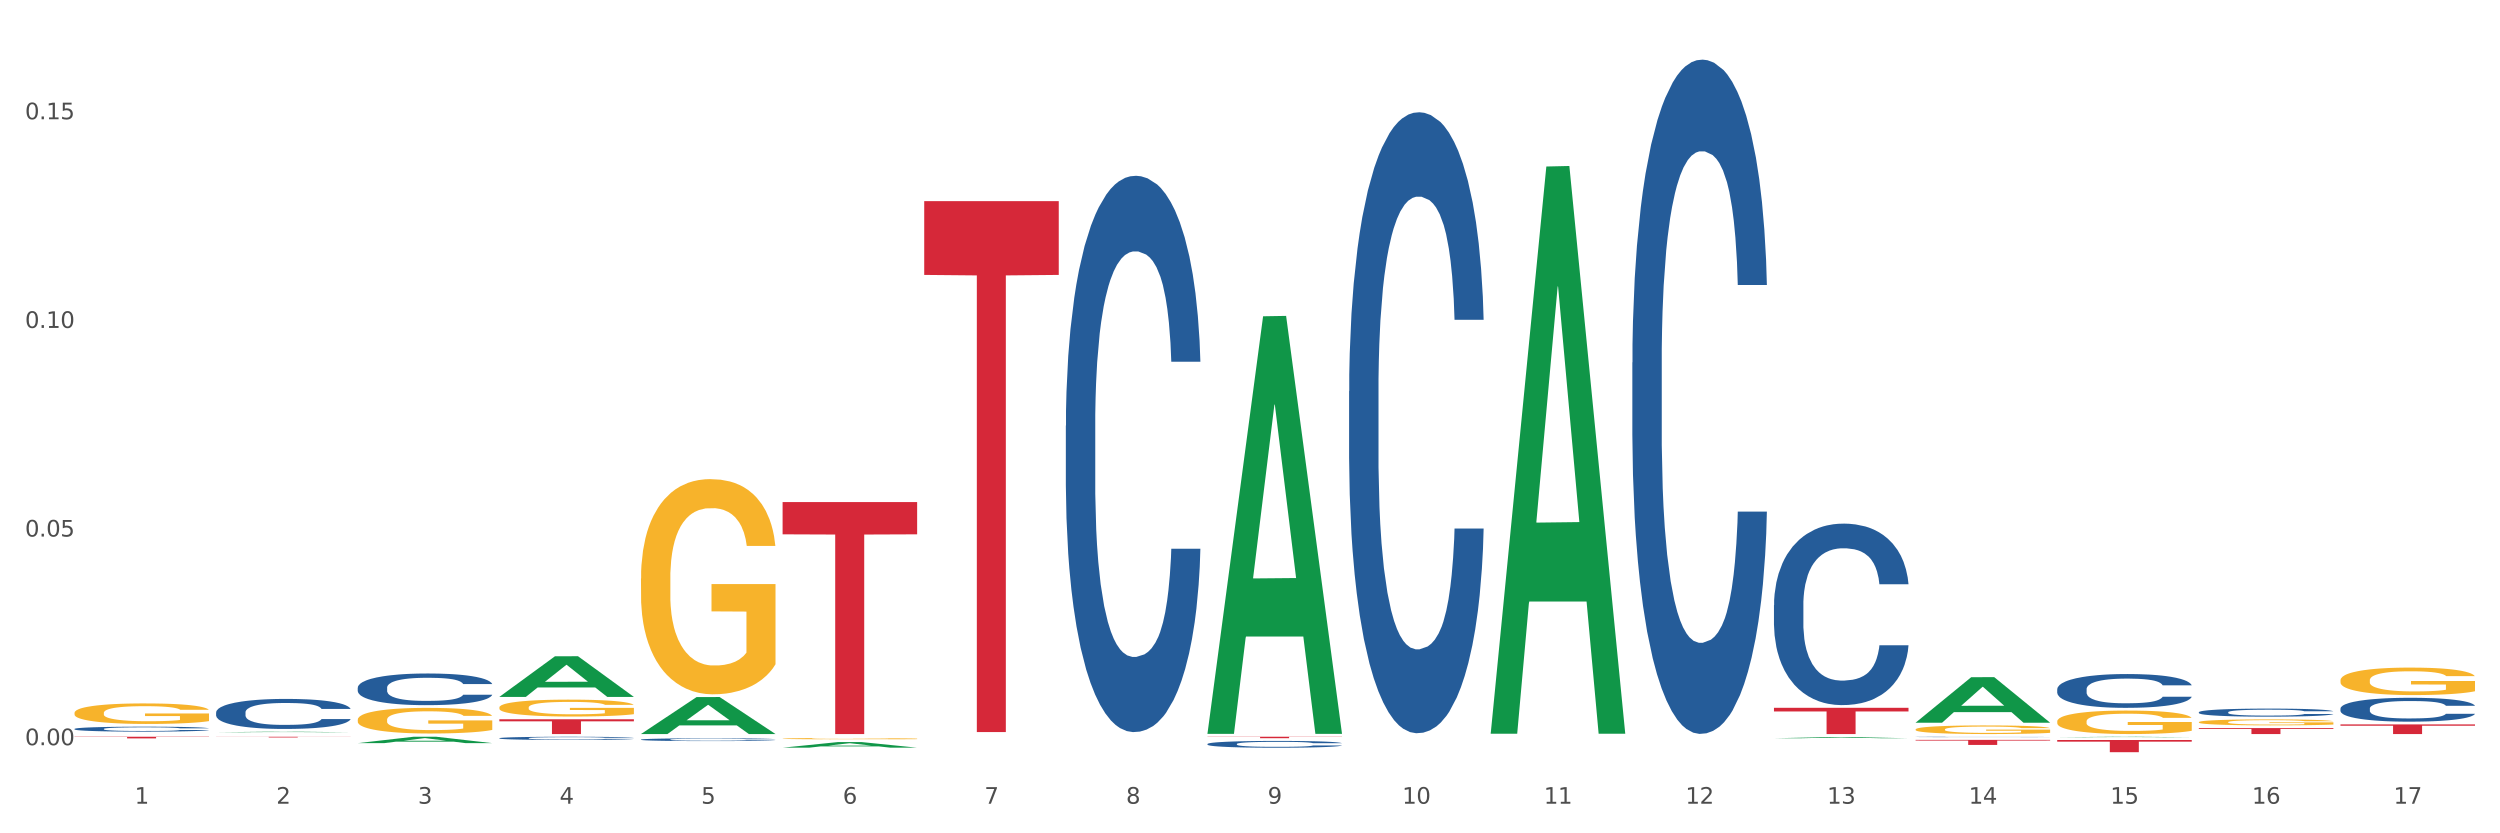 <?xml version="1.0" encoding="utf-8" standalone="no"?>
<!DOCTYPE svg PUBLIC "-//W3C//DTD SVG 1.1//EN"
  "http://www.w3.org/Graphics/SVG/1.1/DTD/svg11.dtd">
<svg xmlns:xlink="http://www.w3.org/1999/xlink" width="1080pt" height="360pt" viewBox="0 0 1080 360" xmlns="http://www.w3.org/2000/svg" version="1.1">
 <rect x="0" y="0" width="1080" height="360" fill="#333333" stroke="none"/>
 <defs>
  <style type="text/css">*{stroke-linejoin: round; stroke-linecap: butt}</style>
 </defs>
 <g id="figure_1">
  <g id="patch_1">
   <path d="M 0 360 
L 1080 360 
L 1080 0 
L 0 0 
z
" style="fill: #ffffff; stroke: #ffffff; stroke-linejoin: miter"/>
  </g>
  <g id="axes_1">
   <g id="matplotlib.axis_1">
    <g id="xtick_1">
     <g id="text_1">
      <!-- 1 -->
      <g style="fill: #4d4d4d" transform="translate(58.182 347.204) scale(0.096 -0.096)">
       <defs>
        <path id="DejaVuSans-31" d="M 794 531 
L 1825 531 
L 1825 4091 
L 703 3866 
L 703 4441 
L 1819 4666 
L 2450 4666 
L 2450 531 
L 3481 531 
L 3481 0 
L 794 0 
L 794 531 
z
" transform="scale(0.016)"/>
       </defs>
       <use xlink:href="#DejaVuSans-31"/>
      </g>
     </g>
    </g>
    <g id="xtick_2">
     <g id="text_2">
      <!-- 2 -->
      <g style="fill: #4d4d4d" transform="translate(119.364 347.204) scale(0.096 -0.096)">
       <defs>
        <path id="DejaVuSans-32" d="M 1228 531 
L 3431 531 
L 3431 0 
L 469 0 
L 469 531 
Q 828 903 1448 1529 
Q 2069 2156 2228 2338 
Q 2531 2678 2651 2914 
Q 2772 3150 2772 3378 
Q 2772 3750 2511 3984 
Q 2250 4219 1831 4219 
Q 1534 4219 1204 4116 
Q 875 4013 500 3803 
L 500 4441 
Q 881 4594 1212 4672 
Q 1544 4750 1819 4750 
Q 2544 4750 2975 4387 
Q 3406 4025 3406 3419 
Q 3406 3131 3298 2873 
Q 3191 2616 2906 2266 
Q 2828 2175 2409 1742 
Q 1991 1309 1228 531 
z
" transform="scale(0.016)"/>
       </defs>
       <use xlink:href="#DejaVuSans-32"/>
      </g>
     </g>
    </g>
    <g id="xtick_3">
     <g id="text_3">
      <!-- 3 -->
      <g style="fill: #4d4d4d" transform="translate(180.545 347.204) scale(0.096 -0.096)">
       <defs>
        <path id="DejaVuSans-33" d="M 2597 2516 
Q 3050 2419 3304 2112 
Q 3559 1806 3559 1356 
Q 3559 666 3084 287 
Q 2609 -91 1734 -91 
Q 1441 -91 1130 -33 
Q 819 25 488 141 
L 488 750 
Q 750 597 1062 519 
Q 1375 441 1716 441 
Q 2309 441 2620 675 
Q 2931 909 2931 1356 
Q 2931 1769 2642 2001 
Q 2353 2234 1838 2234 
L 1294 2234 
L 1294 2753 
L 1863 2753 
Q 2328 2753 2575 2939 
Q 2822 3125 2822 3475 
Q 2822 3834 2567 4026 
Q 2313 4219 1838 4219 
Q 1578 4219 1281 4162 
Q 984 4106 628 3988 
L 628 4550 
Q 988 4650 1302 4700 
Q 1616 4750 1894 4750 
Q 2613 4750 3031 4423 
Q 3450 4097 3450 3541 
Q 3450 3153 3228 2886 
Q 3006 2619 2597 2516 
z
" transform="scale(0.016)"/>
       </defs>
       <use xlink:href="#DejaVuSans-33"/>
      </g>
     </g>
    </g>
    <g id="xtick_4">
     <g id="text_4">
      <!-- 4 -->
      <g style="fill: #4d4d4d" transform="translate(241.726 347.204) scale(0.096 -0.096)">
       <defs>
        <path id="DejaVuSans-34" d="M 2419 4116 
L 825 1625 
L 2419 1625 
L 2419 4116 
z
M 2253 4666 
L 3047 4666 
L 3047 1625 
L 3713 1625 
L 3713 1100 
L 3047 1100 
L 3047 0 
L 2419 0 
L 2419 1100 
L 313 1100 
L 313 1709 
L 2253 4666 
z
" transform="scale(0.016)"/>
       </defs>
       <use xlink:href="#DejaVuSans-34"/>
      </g>
     </g>
    </g>
    <g id="xtick_5">
     <g id="text_5">
      <!-- 5 -->
      <g style="fill: #4d4d4d" transform="translate(302.908 347.204) scale(0.096 -0.096)">
       <defs>
        <path id="DejaVuSans-35" d="M 691 4666 
L 3169 4666 
L 3169 4134 
L 1269 4134 
L 1269 2991 
Q 1406 3038 1543 3061 
Q 1681 3084 1819 3084 
Q 2600 3084 3056 2656 
Q 3513 2228 3513 1497 
Q 3513 744 3044 326 
Q 2575 -91 1722 -91 
Q 1428 -91 1123 -41 
Q 819 9 494 109 
L 494 744 
Q 775 591 1075 516 
Q 1375 441 1709 441 
Q 2250 441 2565 725 
Q 2881 1009 2881 1497 
Q 2881 1984 2565 2268 
Q 2250 2553 1709 2553 
Q 1456 2553 1204 2497 
Q 953 2441 691 2322 
L 691 4666 
z
" transform="scale(0.016)"/>
       </defs>
       <use xlink:href="#DejaVuSans-35"/>
      </g>
     </g>
    </g>
    <g id="xtick_6">
     <g id="text_6">
      <!-- 6 -->
      <g style="fill: #4d4d4d" transform="translate(364.089 347.204) scale(0.096 -0.096)">
       <defs>
        <path id="DejaVuSans-36" d="M 2113 2584 
Q 1688 2584 1439 2293 
Q 1191 2003 1191 1497 
Q 1191 994 1439 701 
Q 1688 409 2113 409 
Q 2538 409 2786 701 
Q 3034 994 3034 1497 
Q 3034 2003 2786 2293 
Q 2538 2584 2113 2584 
z
M 3366 4563 
L 3366 3988 
Q 3128 4100 2886 4159 
Q 2644 4219 2406 4219 
Q 1781 4219 1451 3797 
Q 1122 3375 1075 2522 
Q 1259 2794 1537 2939 
Q 1816 3084 2150 3084 
Q 2853 3084 3261 2657 
Q 3669 2231 3669 1497 
Q 3669 778 3244 343 
Q 2819 -91 2113 -91 
Q 1303 -91 875 529 
Q 447 1150 447 2328 
Q 447 3434 972 4092 
Q 1497 4750 2381 4750 
Q 2619 4750 2861 4703 
Q 3103 4656 3366 4563 
z
" transform="scale(0.016)"/>
       </defs>
       <use xlink:href="#DejaVuSans-36"/>
      </g>
     </g>
    </g>
    <g id="xtick_7">
     <g id="text_7">
      <!-- 7 -->
      <g style="fill: #4d4d4d" transform="translate(425.271 347.204) scale(0.096 -0.096)">
       <defs>
        <path id="DejaVuSans-37" d="M 525 4666 
L 3525 4666 
L 3525 4397 
L 1831 0 
L 1172 0 
L 2766 4134 
L 525 4134 
L 525 4666 
z
" transform="scale(0.016)"/>
       </defs>
       <use xlink:href="#DejaVuSans-37"/>
      </g>
     </g>
    </g>
    <g id="xtick_8">
     <g id="text_8">
      <!-- 8 -->
      <g style="fill: #4d4d4d" transform="translate(486.452 347.204) scale(0.096 -0.096)">
       <defs>
        <path id="DejaVuSans-38" d="M 2034 2216 
Q 1584 2216 1326 1975 
Q 1069 1734 1069 1313 
Q 1069 891 1326 650 
Q 1584 409 2034 409 
Q 2484 409 2743 651 
Q 3003 894 3003 1313 
Q 3003 1734 2745 1975 
Q 2488 2216 2034 2216 
z
M 1403 2484 
Q 997 2584 770 2862 
Q 544 3141 544 3541 
Q 544 4100 942 4425 
Q 1341 4750 2034 4750 
Q 2731 4750 3128 4425 
Q 3525 4100 3525 3541 
Q 3525 3141 3298 2862 
Q 3072 2584 2669 2484 
Q 3125 2378 3379 2068 
Q 3634 1759 3634 1313 
Q 3634 634 3220 271 
Q 2806 -91 2034 -91 
Q 1263 -91 848 271 
Q 434 634 434 1313 
Q 434 1759 690 2068 
Q 947 2378 1403 2484 
z
M 1172 3481 
Q 1172 3119 1398 2916 
Q 1625 2713 2034 2713 
Q 2441 2713 2670 2916 
Q 2900 3119 2900 3481 
Q 2900 3844 2670 4047 
Q 2441 4250 2034 4250 
Q 1625 4250 1398 4047 
Q 1172 3844 1172 3481 
z
" transform="scale(0.016)"/>
       </defs>
       <use xlink:href="#DejaVuSans-38"/>
      </g>
     </g>
    </g>
    <g id="xtick_9">
     <g id="text_9">
      <!-- 9 -->
      <g style="fill: #4d4d4d" transform="translate(547.634 347.204) scale(0.096 -0.096)">
       <defs>
        <path id="DejaVuSans-39" d="M 703 97 
L 703 672 
Q 941 559 1184 500 
Q 1428 441 1663 441 
Q 2288 441 2617 861 
Q 2947 1281 2994 2138 
Q 2813 1869 2534 1725 
Q 2256 1581 1919 1581 
Q 1219 1581 811 2004 
Q 403 2428 403 3163 
Q 403 3881 828 4315 
Q 1253 4750 1959 4750 
Q 2769 4750 3195 4129 
Q 3622 3509 3622 2328 
Q 3622 1225 3098 567 
Q 2575 -91 1691 -91 
Q 1453 -91 1209 -44 
Q 966 3 703 97 
z
M 1959 2075 
Q 2384 2075 2632 2365 
Q 2881 2656 2881 3163 
Q 2881 3666 2632 3958 
Q 2384 4250 1959 4250 
Q 1534 4250 1286 3958 
Q 1038 3666 1038 3163 
Q 1038 2656 1286 2365 
Q 1534 2075 1959 2075 
z
" transform="scale(0.016)"/>
       </defs>
       <use xlink:href="#DejaVuSans-39"/>
      </g>
     </g>
    </g>
    <g id="xtick_10">
     <g id="text_10">
      <!-- 10 -->
      <g style="fill: #4d4d4d" transform="translate(605.761 347.204) scale(0.096 -0.096)">
       <defs>
        <path id="DejaVuSans-30" d="M 2034 4250 
Q 1547 4250 1301 3770 
Q 1056 3291 1056 2328 
Q 1056 1369 1301 889 
Q 1547 409 2034 409 
Q 2525 409 2770 889 
Q 3016 1369 3016 2328 
Q 3016 3291 2770 3770 
Q 2525 4250 2034 4250 
z
M 2034 4750 
Q 2819 4750 3233 4129 
Q 3647 3509 3647 2328 
Q 3647 1150 3233 529 
Q 2819 -91 2034 -91 
Q 1250 -91 836 529 
Q 422 1150 422 2328 
Q 422 3509 836 4129 
Q 1250 4750 2034 4750 
z
" transform="scale(0.016)"/>
       </defs>
       <use xlink:href="#DejaVuSans-31"/>
       <use xlink:href="#DejaVuSans-30" transform="translate(63.623 0)"/>
      </g>
     </g>
    </g>
    <g id="xtick_11">
     <g id="text_11">
      <!-- 11 -->
      <g style="fill: #4d4d4d" transform="translate(666.942 347.204) scale(0.096 -0.096)">
       <use xlink:href="#DejaVuSans-31"/>
       <use xlink:href="#DejaVuSans-31" transform="translate(63.623 0)"/>
      </g>
     </g>
    </g>
    <g id="xtick_12">
     <g id="text_12">
      <!-- 12 -->
      <g style="fill: #4d4d4d" transform="translate(728.124 347.204) scale(0.096 -0.096)">
       <use xlink:href="#DejaVuSans-31"/>
       <use xlink:href="#DejaVuSans-32" transform="translate(63.623 0)"/>
      </g>
     </g>
    </g>
    <g id="xtick_13">
     <g id="text_13">
      <!-- 13 -->
      <g style="fill: #4d4d4d" transform="translate(789.305 347.204) scale(0.096 -0.096)">
       <use xlink:href="#DejaVuSans-31"/>
       <use xlink:href="#DejaVuSans-33" transform="translate(63.623 0)"/>
      </g>
     </g>
    </g>
    <g id="xtick_14">
     <g id="text_14">
      <!-- 14 -->
      <g style="fill: #4d4d4d" transform="translate(850.487 347.204) scale(0.096 -0.096)">
       <use xlink:href="#DejaVuSans-31"/>
       <use xlink:href="#DejaVuSans-34" transform="translate(63.623 0)"/>
      </g>
     </g>
    </g>
    <g id="xtick_15">
     <g id="text_15">
      <!-- 15 -->
      <g style="fill: #4d4d4d" transform="translate(911.668 347.204) scale(0.096 -0.096)">
       <use xlink:href="#DejaVuSans-31"/>
       <use xlink:href="#DejaVuSans-35" transform="translate(63.623 0)"/>
      </g>
     </g>
    </g>
    <g id="xtick_16">
     <g id="text_16">
      <!-- 16 -->
      <g style="fill: #4d4d4d" transform="translate(972.849 347.204) scale(0.096 -0.096)">
       <use xlink:href="#DejaVuSans-31"/>
       <use xlink:href="#DejaVuSans-36" transform="translate(63.623 0)"/>
      </g>
     </g>
    </g>
    <g id="xtick_17">
     <g id="text_17">
      <!-- 17 -->
      <g style="fill: #4d4d4d" transform="translate(1034.031 347.204) scale(0.096 -0.096)">
       <use xlink:href="#DejaVuSans-31"/>
       <use xlink:href="#DejaVuSans-37" transform="translate(63.623 0)"/>
      </g>
     </g>
    </g>
    <g id="xtick_18"/>
    <g id="xtick_19"/>
    <g id="xtick_20"/>
    <g id="xtick_21"/>
    <g id="xtick_22"/>
    <g id="xtick_23"/>
    <g id="xtick_24"/>
    <g id="xtick_25"/>
    <g id="xtick_26"/>
    <g id="xtick_27"/>
    <g id="xtick_28"/>
    <g id="xtick_29"/>
    <g id="xtick_30"/>
    <g id="xtick_31"/>
    <g id="xtick_32"/>
    <g id="xtick_33"/>
   </g>
   <g id="matplotlib.axis_2">
    <g id="ytick_1">
     <g id="text_18">
      <!-- 0.00 -->
      <g style="fill: #4d4d4d" transform="translate(10.8 321.927) scale(0.096 -0.096)">
       <defs>
        <path id="DejaVuSans-2e" d="M 684 794 
L 1344 794 
L 1344 0 
L 684 0 
L 684 794 
z
" transform="scale(0.016)"/>
       </defs>
       <use xlink:href="#DejaVuSans-30"/>
       <use xlink:href="#DejaVuSans-2e" transform="translate(63.623 0)"/>
       <use xlink:href="#DejaVuSans-30" transform="translate(95.41 0)"/>
       <use xlink:href="#DejaVuSans-30" transform="translate(159.033 0)"/>
      </g>
     </g>
    </g>
    <g id="ytick_2">
     <g id="text_19">
      <!-- 0.05 -->
      <g style="fill: #4d4d4d" transform="translate(10.8 231.794) scale(0.096 -0.096)">
       <use xlink:href="#DejaVuSans-30"/>
       <use xlink:href="#DejaVuSans-2e" transform="translate(63.623 0)"/>
       <use xlink:href="#DejaVuSans-30" transform="translate(95.41 0)"/>
       <use xlink:href="#DejaVuSans-35" transform="translate(159.033 0)"/>
      </g>
     </g>
    </g>
    <g id="ytick_3">
     <g id="text_20">
      <!-- 0.10 -->
      <g style="fill: #4d4d4d" transform="translate(10.8 141.661) scale(0.096 -0.096)">
       <use xlink:href="#DejaVuSans-30"/>
       <use xlink:href="#DejaVuSans-2e" transform="translate(63.623 0)"/>
       <use xlink:href="#DejaVuSans-31" transform="translate(95.41 0)"/>
       <use xlink:href="#DejaVuSans-30" transform="translate(159.033 0)"/>
      </g>
     </g>
    </g>
    <g id="ytick_4">
     <g id="text_21">
      <!-- 0.15 -->
      <g style="fill: #4d4d4d" transform="translate(10.8 51.528) scale(0.096 -0.096)">
       <use xlink:href="#DejaVuSans-30"/>
       <use xlink:href="#DejaVuSans-2e" transform="translate(63.623 0)"/>
       <use xlink:href="#DejaVuSans-31" transform="translate(95.41 0)"/>
       <use xlink:href="#DejaVuSans-35" transform="translate(159.033 0)"/>
      </g>
     </g>
    </g>
    <g id="ytick_5"/>
    <g id="ytick_6"/>
    <g id="ytick_7"/>
   </g>
   <g id="PolyCollection_1">
    <path d="M 93.356 316.338 
L 93.416 316.338 
L 117.384 316.079 
L 127.331 316.079 
L 151.479 316.338 
L 139.974 316.338 
L 134.761 316.278 
L 110.014 316.278 
L 109.834 316.279 
L 104.801 316.338 
L 93.356 316.338 
L 93.356 316.338 
L 113.13 316.242 
L 131.645 316.242 
L 122.478 316.134 
L 122.358 316.134 
L 122.238 316.134 
L 113.07 316.242 
L 113.13 316.242 
L 93.356 316.338 
z
" clip-path="url(#pc4681e2126)" style="fill: #109648"/>
    <path d="M 827.533 312.178 
L 827.593 312.159 
L 851.561 292.545 
L 861.508 292.526 
L 885.656 312.215 
L 874.151 312.215 
L 868.938 307.63 
L 844.191 307.63 
L 844.011 307.704 
L 838.978 312.215 
L 827.533 312.215 
L 827.533 312.178 
L 847.307 304.894 
L 865.822 304.875 
L 856.654 296.723 
L 856.535 296.686 
L 856.415 296.741 
L 847.247 304.875 
L 847.307 304.894 
L 827.533 312.178 
z
" clip-path="url(#pc4681e2126)" style="fill: #109648"/>
    <path d="M 888.715 311.651 
L 888.783 311.641 
L 888.783 311.308 
L 888.921 311.02 
L 889.607 310.325 
L 890.636 309.751 
L 891.391 309.445 
L 892.146 309.195 
L 893.038 308.944 
L 894.136 308.685 
L 896.126 308.305 
L 897.361 308.11 
L 898.871 307.906 
L 901.616 307.61 
L 903.606 307.443 
L 905.664 307.304 
L 909.027 307.137 
L 911.223 307.063 
L 913.556 307.007 
L 916.369 306.97 
L 918.497 306.961 
L 923.163 306.989 
L 927.143 307.072 
L 929.064 307.137 
L 931.535 307.248 
L 932.838 307.323 
L 934.966 307.471 
L 937.162 307.665 
L 938.671 307.832 
L 940.936 308.147 
L 942.651 308.462 
L 944.23 308.852 
L 945.053 309.12 
L 945.671 309.371 
L 946.22 309.658 
L 946.769 310.112 
L 934.417 310.112 
L 933.936 309.788 
L 933.182 309.482 
L 932.084 309.185 
L 931.123 309 
L 929.476 308.768 
L 927.966 308.62 
L 926.388 308.509 
L 924.467 308.416 
L 922.957 308.37 
L 920.83 308.333 
L 916.644 308.342 
L 913.83 308.416 
L 911.909 308.509 
L 910.674 308.592 
L 909.576 308.685 
L 908.341 308.815 
L 906.899 309.009 
L 905.87 309.185 
L 904.841 309.408 
L 904.017 309.63 
L 903.263 309.89 
L 902.645 310.168 
L 902.165 310.455 
L 901.753 310.807 
L 901.41 311.391 
L 901.41 312.661 
L 901.547 312.948 
L 901.89 313.328 
L 902.302 313.615 
L 902.988 313.958 
L 903.606 314.19 
L 904.772 314.524 
L 906.076 314.802 
L 907.105 314.978 
L 908.135 315.126 
L 909.919 315.33 
L 911.909 315.497 
L 913.624 315.599 
L 915.958 315.691 
L 917.536 315.728 
L 918.908 315.747 
L 922.271 315.747 
L 924.672 315.719 
L 927.349 315.654 
L 929.407 315.571 
L 931.123 315.469 
L 933.044 315.302 
L 934.279 315.145 
L 934.279 313.208 
L 919.183 313.198 
L 919.183 311.91 
L 946.837 311.91 
L 946.837 315.691 
L 945.671 315.886 
L 944.367 316.062 
L 942.994 316.22 
L 940.936 316.414 
L 938.465 316.6 
L 936.269 316.729 
L 933.936 316.841 
L 931.191 316.943 
L 927.623 317.035 
L 925.427 317.072 
L 922.682 317.1 
L 919.457 317.109 
L 916.644 317.091 
L 913.899 317.044 
L 911.017 316.961 
L 908.203 316.841 
L 906.076 316.72 
L 903.949 316.572 
L 901.684 316.377 
L 899.9 316.192 
L 898.528 316.025 
L 897.018 315.812 
L 895.371 315.534 
L 894.136 315.284 
L 893.038 315.024 
L 891.871 314.69 
L 891.048 314.403 
L 890.224 314.042 
L 889.744 313.773 
L 889.195 313.356 
L 888.783 312.772 
L 888.715 311.651 
z
" clip-path="url(#pc4681e2126)" style="fill: #f7b32b"/>
    <path d="M 215.719 301.037 
L 215.779 301.02 
L 239.747 283.505 
L 249.694 283.488 
L 273.842 301.07 
L 262.337 301.07 
L 257.124 296.976 
L 232.377 296.976 
L 232.197 297.042 
L 227.164 301.07 
L 215.719 301.07 
L 215.719 301.037 
L 235.493 294.532 
L 254.008 294.516 
L 244.84 287.235 
L 244.72 287.202 
L 244.601 287.252 
L 235.433 294.516 
L 235.493 294.532 
L 215.719 301.037 
z
" clip-path="url(#pc4681e2126)" style="fill: #109648"/>
    <path d="M 643.989 316.505 
L 644.049 316.274 
L 668.017 71.932 
L 677.964 71.702 
L 702.112 316.965 
L 690.607 316.965 
L 685.394 259.852 
L 660.647 259.852 
L 660.467 260.773 
L 655.434 316.965 
L 643.989 316.965 
L 643.989 316.505 
L 663.763 225.769 
L 682.278 225.538 
L 673.11 123.979 
L 672.99 123.518 
L 672.871 124.209 
L 663.703 225.538 
L 663.763 225.769 
L 643.989 316.505 
z
" clip-path="url(#pc4681e2126)" style="fill: #109648"/>
    <path d="M 888.715 318.496 
L 888.775 318.495 
L 912.743 318.28 
L 922.689 318.279 
L 946.837 318.496 
L 935.333 318.496 
L 930.12 318.446 
L 905.373 318.446 
L 905.193 318.446 
L 900.16 318.496 
L 888.715 318.496 
L 888.715 318.496 
L 908.488 318.415 
L 927.004 318.415 
L 917.836 318.326 
L 917.716 318.325 
L 917.596 318.326 
L 908.428 318.415 
L 908.488 318.415 
L 888.715 318.496 
z
" clip-path="url(#pc4681e2126)" style="fill: #109648"/>
    <path d="M 154.538 321.031 
L 154.598 321.028 
L 178.566 318.282 
L 188.512 318.279 
L 212.66 321.036 
L 201.156 321.036 
L 195.943 320.394 
L 171.196 320.394 
L 171.016 320.404 
L 165.983 321.036 
L 154.538 321.036 
L 154.538 321.031 
L 174.311 320.011 
L 192.827 320.008 
L 183.659 318.867 
L 183.539 318.862 
L 183.419 318.87 
L 174.251 320.008 
L 174.311 320.011 
L 154.538 321.031 
z
" clip-path="url(#pc4681e2126)" style="fill: #109648"/>
    <path d="M 949.896 311.97 
L 949.965 311.967 
L 949.965 311.882 
L 950.102 311.809 
L 950.788 311.632 
L 951.818 311.486 
L 952.572 311.408 
L 953.327 311.345 
L 954.219 311.281 
L 955.317 311.215 
L 957.307 311.118 
L 958.543 311.069 
L 960.052 311.017 
L 962.797 310.941 
L 964.787 310.899 
L 966.846 310.864 
L 970.208 310.821 
L 972.404 310.802 
L 974.737 310.788 
L 977.551 310.779 
L 979.678 310.776 
L 984.344 310.783 
L 988.324 310.805 
L 990.246 310.821 
L 992.716 310.849 
L 994.02 310.868 
L 996.147 310.906 
L 998.343 310.956 
L 999.853 310.998 
L 1002.117 311.078 
L 1003.833 311.158 
L 1005.411 311.257 
L 1006.234 311.326 
L 1006.852 311.389 
L 1007.401 311.463 
L 1007.95 311.578 
L 995.598 311.578 
L 995.118 311.496 
L 994.363 311.418 
L 993.265 311.342 
L 992.304 311.295 
L 990.657 311.236 
L 989.148 311.198 
L 987.569 311.17 
L 985.648 311.147 
L 984.138 311.135 
L 982.011 311.125 
L 977.825 311.128 
L 975.012 311.147 
L 973.09 311.17 
L 971.855 311.191 
L 970.757 311.215 
L 969.522 311.248 
L 968.081 311.298 
L 967.052 311.342 
L 966.022 311.399 
L 965.199 311.456 
L 964.444 311.522 
L 963.826 311.592 
L 963.346 311.665 
L 962.934 311.755 
L 962.591 311.904 
L 962.591 312.227 
L 962.728 312.3 
L 963.072 312.397 
L 963.483 312.47 
L 964.169 312.557 
L 964.787 312.616 
L 965.954 312.701 
L 967.257 312.772 
L 968.287 312.816 
L 969.316 312.854 
L 971.1 312.906 
L 973.09 312.948 
L 974.806 312.974 
L 977.139 312.998 
L 978.717 313.007 
L 980.09 313.012 
L 983.452 313.012 
L 985.854 313.005 
L 988.53 312.989 
L 990.589 312.967 
L 992.304 312.941 
L 994.226 312.899 
L 995.461 312.859 
L 995.461 312.366 
L 980.364 312.364 
L 980.364 312.036 
L 1008.019 312.036 
L 1008.019 312.998 
L 1006.852 313.048 
L 1005.548 313.092 
L 1004.176 313.132 
L 1002.117 313.182 
L 999.647 313.229 
L 997.451 313.262 
L 995.118 313.29 
L 992.373 313.316 
L 988.805 313.34 
L 986.609 313.349 
L 983.864 313.357 
L 980.639 313.359 
L 977.825 313.354 
L 975.08 313.342 
L 972.198 313.321 
L 969.385 313.29 
L 967.257 313.26 
L 965.13 313.222 
L 962.866 313.173 
L 961.082 313.125 
L 959.709 313.083 
L 958.199 313.029 
L 956.553 312.958 
L 955.317 312.894 
L 954.219 312.828 
L 953.053 312.743 
L 952.229 312.67 
L 951.406 312.578 
L 950.926 312.51 
L 950.377 312.404 
L 949.965 312.255 
L 949.896 311.97 
z
" clip-path="url(#pc4681e2126)" style="fill: #f7b32b"/>
    <path d="M 766.352 318.932 
L 766.412 318.931 
L 790.38 318.419 
L 800.327 318.419 
L 824.474 318.933 
L 812.97 318.933 
L 807.757 318.813 
L 783.01 318.813 
L 782.83 318.815 
L 777.797 318.933 
L 766.352 318.933 
L 766.352 318.932 
L 786.126 318.742 
L 804.641 318.741 
L 795.473 318.528 
L 795.353 318.527 
L 795.233 318.529 
L 786.066 318.741 
L 786.126 318.742 
L 766.352 318.932 
z
" clip-path="url(#pc4681e2126)" style="fill: #109648"/>
    <path d="M 521.626 316.678 
L 521.686 316.509 
L 545.654 136.634 
L 555.601 136.464 
L 579.749 317.017 
L 568.244 317.017 
L 563.031 274.973 
L 538.284 274.973 
L 538.104 275.651 
L 533.071 317.017 
L 521.626 317.017 
L 521.626 316.678 
L 541.4 249.882 
L 559.915 249.713 
L 550.747 174.948 
L 550.628 174.609 
L 550.508 175.118 
L 541.34 249.713 
L 541.4 249.882 
L 521.626 316.678 
z
" clip-path="url(#pc4681e2126)" style="fill: #109648"/>
    <path d="M 338.082 322.996 
L 338.142 322.994 
L 362.11 320.563 
L 372.057 320.561 
L 396.204 323.001 
L 384.7 323.001 
L 379.487 322.433 
L 354.74 322.433 
L 354.56 322.442 
L 349.527 323.001 
L 338.082 323.001 
L 338.082 322.996 
L 357.856 322.094 
L 376.371 322.091 
L 367.203 321.081 
L 367.083 321.077 
L 366.963 321.083 
L 357.796 322.091 
L 357.856 322.094 
L 338.082 322.996 
z
" clip-path="url(#pc4681e2126)" style="fill: #109648"/>
    <path d="M 276.901 317.079 
L 276.961 317.064 
L 300.929 301.131 
L 310.875 301.116 
L 335.023 317.109 
L 323.518 317.109 
L 318.305 313.385 
L 293.558 313.385 
L 293.379 313.445 
L 288.345 317.109 
L 276.901 317.109 
L 276.901 317.079 
L 296.674 311.163 
L 315.19 311.148 
L 306.022 304.525 
L 305.902 304.495 
L 305.782 304.54 
L 296.614 311.148 
L 296.674 311.163 
L 276.901 317.079 
z
" clip-path="url(#pc4681e2126)" style="fill: #109648"/>
    <path d="M 276.901 319.488 
L 276.969 319.487 
L 276.969 319.456 
L 277.175 319.414 
L 277.931 319.337 
L 278.893 319.279 
L 280.542 319.211 
L 281.435 319.182 
L 282.603 319.15 
L 285.008 319.098 
L 287.756 319.054 
L 289.679 319.03 
L 291.122 319.015 
L 294.351 318.987 
L 296.206 318.975 
L 298.13 318.965 
L 299.779 318.959 
L 302.527 318.951 
L 304.725 318.948 
L 307.267 318.946 
L 309.397 318.948 
L 312.214 318.952 
L 316.336 318.965 
L 317.916 318.973 
L 320.046 318.986 
L 322.244 319.004 
L 324.031 319.021 
L 326.092 319.047 
L 328.221 319.08 
L 330.283 319.121 
L 331.725 319.16 
L 332.893 319.201 
L 333.924 319.25 
L 334.679 319.304 
L 335.023 319.349 
L 322.45 319.349 
L 322.107 319.309 
L 321.42 319.265 
L 320.733 319.235 
L 319.977 319.211 
L 318.809 319.183 
L 317.779 319.165 
L 316.061 319.145 
L 314.481 319.131 
L 313.176 319.124 
L 311.595 319.117 
L 308.229 319.11 
L 305.824 319.11 
L 304.313 319.113 
L 302.458 319.118 
L 300.878 319.126 
L 299.023 319.139 
L 297.58 319.153 
L 296.137 319.172 
L 295.313 319.185 
L 294.076 319.21 
L 293.252 319.229 
L 292.153 319.263 
L 291.534 319.288 
L 290.435 319.35 
L 289.954 319.397 
L 289.748 319.429 
L 289.611 319.464 
L 289.611 319.635 
L 290.023 319.713 
L 290.366 319.746 
L 290.916 319.783 
L 291.947 319.831 
L 293.458 319.879 
L 295.038 319.913 
L 296.343 319.934 
L 297.58 319.949 
L 298.817 319.961 
L 300.328 319.972 
L 301.565 319.979 
L 303.42 319.986 
L 305.618 319.989 
L 307.336 319.989 
L 310.84 319.983 
L 312.42 319.978 
L 313.931 319.97 
L 315.58 319.958 
L 316.886 319.945 
L 317.641 319.935 
L 318.878 319.914 
L 319.84 319.892 
L 320.664 319.867 
L 321.214 319.845 
L 321.832 319.812 
L 322.313 319.774 
L 322.45 319.754 
L 335.023 319.754 
L 334.748 319.794 
L 334.267 319.833 
L 333.305 319.884 
L 332.55 319.914 
L 331.382 319.95 
L 330.145 319.981 
L 328.428 320.015 
L 326.847 320.041 
L 325.199 320.063 
L 323.412 320.082 
L 320.183 320.11 
L 319.015 320.118 
L 316.542 320.131 
L 314.618 320.139 
L 311.802 320.146 
L 308.916 320.151 
L 305.893 320.152 
L 303.214 320.15 
L 300.26 320.143 
L 298.405 320.136 
L 296.343 320.126 
L 293.939 320.111 
L 291.672 320.092 
L 289.542 320.07 
L 287.55 320.045 
L 285.695 320.016 
L 283.29 319.969 
L 281.504 319.923 
L 280.198 319.88 
L 279.305 319.844 
L 278.412 319.797 
L 277.931 319.765 
L 277.175 319.688 
L 276.901 319.617 
L 276.901 319.488 
z
" clip-path="url(#pc4681e2126)" style="fill: #255c99"/>
    <path d="M 215.719 318.899 
L 215.788 318.898 
L 215.788 318.862 
L 215.994 318.815 
L 216.75 318.726 
L 217.712 318.66 
L 219.36 318.582 
L 220.254 318.549 
L 221.422 318.512 
L 223.826 318.453 
L 226.574 318.403 
L 228.498 318.375 
L 229.941 318.357 
L 233.17 318.326 
L 235.025 318.312 
L 236.948 318.301 
L 238.597 318.293 
L 241.345 318.284 
L 243.544 318.281 
L 246.086 318.279 
L 248.216 318.281 
L 251.032 318.286 
L 255.155 318.301 
L 256.735 318.31 
L 258.864 318.325 
L 261.063 318.345 
L 262.849 318.365 
L 264.91 318.394 
L 267.04 318.432 
L 269.101 318.48 
L 270.544 318.524 
L 271.712 318.57 
L 272.742 318.627 
L 273.498 318.689 
L 273.842 318.74 
L 261.269 318.74 
L 260.926 318.694 
L 260.238 318.643 
L 259.551 318.609 
L 258.796 318.582 
L 257.628 318.55 
L 256.597 318.53 
L 254.88 318.506 
L 253.3 318.491 
L 251.994 318.482 
L 250.414 318.475 
L 247.048 318.467 
L 244.643 318.467 
L 243.132 318.47 
L 241.277 318.476 
L 239.696 318.485 
L 237.841 318.5 
L 236.399 318.516 
L 234.956 318.538 
L 234.132 318.553 
L 232.895 318.58 
L 232.07 318.603 
L 230.971 318.642 
L 230.353 318.67 
L 229.254 318.742 
L 228.773 318.794 
L 228.567 318.831 
L 228.429 318.871 
L 228.429 319.068 
L 228.841 319.156 
L 229.185 319.194 
L 229.735 319.237 
L 230.765 319.292 
L 232.277 319.346 
L 233.857 319.385 
L 235.162 319.409 
L 236.399 319.427 
L 237.635 319.441 
L 239.147 319.453 
L 240.383 319.461 
L 242.238 319.468 
L 244.437 319.472 
L 246.154 319.472 
L 249.658 319.466 
L 251.238 319.459 
L 252.75 319.451 
L 254.399 319.437 
L 255.704 319.422 
L 256.46 319.41 
L 257.696 319.386 
L 258.658 319.361 
L 259.483 319.332 
L 260.032 319.307 
L 260.651 319.269 
L 261.132 319.226 
L 261.269 319.204 
L 273.842 319.204 
L 273.567 319.249 
L 273.086 319.293 
L 272.124 319.352 
L 271.368 319.386 
L 270.2 319.428 
L 268.964 319.463 
L 267.246 319.502 
L 265.666 319.531 
L 264.017 319.556 
L 262.231 319.579 
L 259.002 319.611 
L 257.834 319.619 
L 255.361 319.634 
L 253.437 319.643 
L 250.62 319.652 
L 247.735 319.657 
L 244.712 319.658 
L 242.032 319.656 
L 239.078 319.648 
L 237.223 319.641 
L 235.162 319.629 
L 232.757 319.612 
L 230.49 319.59 
L 228.361 319.565 
L 226.368 319.536 
L 224.513 319.503 
L 222.109 319.449 
L 220.322 319.396 
L 219.017 319.347 
L 218.124 319.306 
L 217.231 319.253 
L 216.75 319.216 
L 215.994 319.128 
L 215.719 319.046 
L 215.719 318.899 
z
" clip-path="url(#pc4681e2126)" style="fill: #255c99"/>
    <path d="M 93.356 318.279 
L 151.479 318.279 
L 151.479 318.322 
L 128.615 318.322 
L 128.615 318.587 
L 116.082 318.587 
L 116.082 318.322 
L 93.356 318.322 
L 93.356 318.28 
L 93.356 318.279 
z
" clip-path="url(#pc4681e2126)" style="fill: #d62839"/>
    <path d="M 32.175 318.279 
L 90.297 318.279 
L 90.297 318.379 
L 67.434 318.38 
L 67.434 318.995 
L 54.901 318.995 
L 54.901 318.38 
L 32.175 318.379 
L 32.175 318.28 
L 32.175 318.279 
z
" clip-path="url(#pc4681e2126)" style="fill: #d62839"/>
    <path d="M 32.175 314.888 
L 32.244 314.886 
L 32.244 314.831 
L 32.45 314.757 
L 33.206 314.619 
L 34.167 314.516 
L 35.816 314.394 
L 36.709 314.343 
L 37.877 314.286 
L 40.282 314.194 
L 43.03 314.116 
L 44.954 314.073 
L 46.396 314.045 
L 49.625 313.996 
L 51.48 313.975 
L 53.404 313.957 
L 55.053 313.945 
L 57.801 313.932 
L 60 313.926 
L 62.542 313.924 
L 64.671 313.926 
L 67.488 313.934 
L 71.61 313.957 
L 73.19 313.971 
L 75.32 313.994 
L 77.519 314.026 
L 79.305 314.057 
L 81.366 314.102 
L 83.496 314.161 
L 85.557 314.235 
L 87 314.304 
L 88.168 314.376 
L 89.198 314.465 
L 89.954 314.561 
L 90.297 314.641 
L 77.725 314.641 
L 77.381 314.569 
L 76.694 314.49 
L 76.007 314.437 
L 75.251 314.394 
L 74.084 314.345 
L 73.053 314.314 
L 71.335 314.277 
L 69.755 314.253 
L 68.45 314.239 
L 66.87 314.228 
L 63.503 314.216 
L 61.099 314.216 
L 59.587 314.22 
L 57.732 314.23 
L 56.152 314.243 
L 54.297 314.267 
L 52.854 314.292 
L 51.412 314.326 
L 50.587 314.349 
L 49.351 314.392 
L 48.526 314.427 
L 47.427 314.488 
L 46.809 314.531 
L 45.709 314.643 
L 45.228 314.725 
L 45.022 314.782 
L 44.885 314.845 
L 44.885 315.15 
L 45.297 315.288 
L 45.641 315.346 
L 46.19 315.413 
L 47.221 315.499 
L 48.732 315.584 
L 50.312 315.644 
L 51.618 315.682 
L 52.854 315.709 
L 54.091 315.731 
L 55.603 315.75 
L 56.839 315.762 
L 58.694 315.774 
L 60.893 315.779 
L 62.61 315.779 
L 66.114 315.77 
L 67.694 315.76 
L 69.206 315.746 
L 70.855 315.725 
L 72.16 315.701 
L 72.916 315.683 
L 74.152 315.646 
L 75.114 315.607 
L 75.939 315.562 
L 76.488 315.523 
L 77.106 315.464 
L 77.587 315.397 
L 77.725 315.362 
L 90.297 315.362 
L 90.023 315.433 
L 89.542 315.501 
L 88.58 315.593 
L 87.824 315.646 
L 86.656 315.711 
L 85.419 315.766 
L 83.702 315.827 
L 82.122 315.872 
L 80.473 315.911 
L 78.687 315.946 
L 75.458 315.995 
L 74.29 316.009 
L 71.816 316.032 
L 69.893 316.046 
L 67.076 316.06 
L 64.19 316.068 
L 61.167 316.069 
L 58.488 316.066 
L 55.534 316.054 
L 53.679 316.042 
L 51.618 316.024 
L 49.213 315.997 
L 46.946 315.964 
L 44.816 315.924 
L 42.824 315.879 
L 40.969 315.828 
L 38.564 315.744 
L 36.778 315.662 
L 35.473 315.586 
L 34.58 315.521 
L 33.686 315.439 
L 33.206 315.382 
L 32.45 315.245 
L 32.175 315.117 
L 32.175 314.888 
z
" clip-path="url(#pc4681e2126)" style="fill: #255c99"/>
    <path d="M 766.352 305.779 
L 824.474 305.779 
L 824.474 307.353 
L 801.611 307.364 
L 801.611 317.109 
L 789.078 317.109 
L 789.078 307.364 
L 766.352 307.353 
L 766.352 305.79 
L 766.352 305.779 
z
" clip-path="url(#pc4681e2126)" style="fill: #d62839"/>
    <path d="M 521.626 318.279 
L 579.749 318.279 
L 579.749 318.366 
L 556.885 318.367 
L 556.885 318.905 
L 544.352 318.905 
L 544.352 318.367 
L 521.626 318.366 
L 521.626 318.28 
L 521.626 318.279 
z
" clip-path="url(#pc4681e2126)" style="fill: #d62839"/>
    <path d="M 399.263 86.89 
L 457.386 86.89 
L 457.386 118.762 
L 434.523 118.977 
L 434.523 316.24 
L 421.989 316.24 
L 421.989 118.977 
L 399.263 118.762 
L 399.263 87.105 
L 399.263 86.89 
z
" clip-path="url(#pc4681e2126)" style="fill: #d62839"/>
    <path d="M 338.082 216.901 
L 396.204 216.901 
L 396.204 230.827 
L 373.341 230.921 
L 373.341 317.109 
L 360.808 317.109 
L 360.808 230.921 
L 338.082 230.827 
L 338.082 216.995 
L 338.082 216.901 
z
" clip-path="url(#pc4681e2126)" style="fill: #d62839"/>
    <path d="M 215.719 310.718 
L 273.842 310.718 
L 273.842 311.606 
L 250.978 311.612 
L 250.978 317.109 
L 238.445 317.109 
L 238.445 311.612 
L 215.719 311.606 
L 215.719 310.724 
L 215.719 310.718 
z
" clip-path="url(#pc4681e2126)" style="fill: #d62839"/>
    <path d="M 888.715 319.666 
L 946.837 319.666 
L 946.837 320.4 
L 923.974 320.405 
L 923.974 324.95 
L 911.44 324.95 
L 911.44 320.405 
L 888.715 320.4 
L 888.715 319.671 
L 888.715 319.666 
z
" clip-path="url(#pc4681e2126)" style="fill: #d62839"/>
    <path d="M 827.533 319.62 
L 885.656 319.62 
L 885.656 319.924 
L 862.792 319.926 
L 862.792 321.811 
L 850.259 321.811 
L 850.259 319.926 
L 827.533 319.924 
L 827.533 319.622 
L 827.533 319.62 
z
" clip-path="url(#pc4681e2126)" style="fill: #d62839"/>
    <path d="M 1011.078 312.931 
L 1069.2 312.931 
L 1069.2 313.512 
L 1046.337 313.516 
L 1046.337 317.109 
L 1033.803 317.109 
L 1033.803 313.516 
L 1011.078 313.512 
L 1011.078 312.935 
L 1011.078 312.931 
z
" clip-path="url(#pc4681e2126)" style="fill: #d62839"/>
    <path d="M 949.896 314.529 
L 1008.019 314.529 
L 1008.019 314.888 
L 985.155 314.89 
L 985.155 317.109 
L 972.622 317.109 
L 972.622 314.89 
L 949.896 314.888 
L 949.896 314.531 
L 949.896 314.529 
z
" clip-path="url(#pc4681e2126)" style="fill: #d62839"/>
    <path d="M 32.175 307.979 
L 32.244 307.971 
L 32.244 307.679 
L 32.381 307.428 
L 33.067 306.82 
L 34.096 306.317 
L 34.851 306.05 
L 35.606 305.831 
L 36.498 305.612 
L 37.596 305.385 
L 39.586 305.053 
L 40.821 304.883 
L 42.331 304.704 
L 45.076 304.445 
L 47.066 304.299 
L 49.124 304.177 
L 52.487 304.031 
L 54.683 303.967 
L 57.016 303.918 
L 59.829 303.885 
L 61.957 303.877 
L 66.623 303.902 
L 70.603 303.975 
L 72.524 304.031 
L 74.995 304.129 
L 76.299 304.193 
L 78.426 304.323 
L 80.622 304.493 
L 82.131 304.639 
L 84.396 304.915 
L 86.111 305.191 
L 87.69 305.531 
L 88.513 305.766 
L 89.131 305.985 
L 89.68 306.236 
L 90.229 306.633 
L 77.877 306.633 
L 77.397 306.35 
L 76.642 306.082 
L 75.544 305.823 
L 74.583 305.661 
L 72.936 305.458 
L 71.426 305.328 
L 69.848 305.231 
L 67.927 305.15 
L 66.417 305.11 
L 64.29 305.077 
L 60.104 305.085 
L 57.29 305.15 
L 55.369 305.231 
L 54.134 305.304 
L 53.036 305.385 
L 51.801 305.499 
L 50.36 305.669 
L 49.33 305.823 
L 48.301 306.017 
L 47.478 306.212 
L 46.723 306.439 
L 46.105 306.682 
L 45.625 306.933 
L 45.213 307.241 
L 44.87 307.752 
L 44.87 308.863 
L 45.007 309.114 
L 45.35 309.446 
L 45.762 309.698 
L 46.448 309.998 
L 47.066 310.2 
L 48.232 310.492 
L 49.536 310.735 
L 50.566 310.889 
L 51.595 311.019 
L 53.379 311.197 
L 55.369 311.343 
L 57.085 311.432 
L 59.418 311.514 
L 60.996 311.546 
L 62.368 311.562 
L 65.731 311.562 
L 68.133 311.538 
L 70.809 311.481 
L 72.868 311.408 
L 74.583 311.319 
L 76.504 311.173 
L 77.74 311.035 
L 77.74 309.341 
L 62.643 309.333 
L 62.643 308.206 
L 90.297 308.206 
L 90.297 311.514 
L 89.131 311.684 
L 87.827 311.838 
L 86.455 311.976 
L 84.396 312.146 
L 81.926 312.308 
L 79.73 312.421 
L 77.397 312.519 
L 74.652 312.608 
L 71.083 312.689 
L 68.887 312.721 
L 66.143 312.746 
L 62.917 312.754 
L 60.104 312.738 
L 57.359 312.697 
L 54.477 312.624 
L 51.663 312.519 
L 49.536 312.413 
L 47.409 312.284 
L 45.144 312.113 
L 43.36 311.951 
L 41.988 311.805 
L 40.478 311.619 
L 38.831 311.376 
L 37.596 311.157 
L 36.498 310.93 
L 35.332 310.638 
L 34.508 310.387 
L 33.685 310.071 
L 33.204 309.835 
L 32.655 309.471 
L 32.244 308.96 
L 32.175 307.979 
z
" clip-path="url(#pc4681e2126)" style="fill: #f7b32b"/>
    <path d="M 154.538 310.92 
L 154.606 310.91 
L 154.606 310.545 
L 154.744 310.232 
L 155.43 309.473 
L 156.459 308.846 
L 157.214 308.512 
L 157.969 308.239 
L 158.861 307.966 
L 159.959 307.683 
L 161.949 307.268 
L 163.184 307.056 
L 164.694 306.833 
L 167.439 306.51 
L 169.429 306.328 
L 171.487 306.176 
L 174.85 305.994 
L 177.046 305.913 
L 179.379 305.852 
L 182.192 305.812 
L 184.32 305.802 
L 188.986 305.832 
L 192.966 305.923 
L 194.887 305.994 
L 197.358 306.115 
L 198.661 306.196 
L 200.789 306.358 
L 202.985 306.57 
L 204.494 306.752 
L 206.759 307.096 
L 208.474 307.44 
L 210.053 307.865 
L 210.876 308.158 
L 211.494 308.431 
L 212.043 308.745 
L 212.592 309.241 
L 200.24 309.241 
L 199.759 308.887 
L 199.005 308.553 
L 197.907 308.229 
L 196.946 308.027 
L 195.299 307.774 
L 193.789 307.612 
L 192.211 307.491 
L 190.29 307.39 
L 188.78 307.339 
L 186.653 307.299 
L 182.467 307.309 
L 179.653 307.39 
L 177.732 307.491 
L 176.497 307.582 
L 175.399 307.683 
L 174.164 307.825 
L 172.723 308.037 
L 171.693 308.229 
L 170.664 308.472 
L 169.84 308.715 
L 169.086 308.998 
L 168.468 309.301 
L 167.988 309.615 
L 167.576 309.999 
L 167.233 310.636 
L 167.233 312.022 
L 167.37 312.336 
L 167.713 312.75 
L 168.125 313.064 
L 168.811 313.438 
L 169.429 313.691 
L 170.595 314.055 
L 171.899 314.359 
L 172.928 314.551 
L 173.958 314.713 
L 175.742 314.935 
L 177.732 315.117 
L 179.447 315.228 
L 181.781 315.33 
L 183.359 315.37 
L 184.731 315.39 
L 188.094 315.39 
L 190.495 315.36 
L 193.172 315.289 
L 195.23 315.198 
L 196.946 315.087 
L 198.867 314.905 
L 200.102 314.733 
L 200.102 312.619 
L 185.006 312.609 
L 185.006 311.203 
L 212.66 311.203 
L 212.66 315.33 
L 211.494 315.542 
L 210.19 315.734 
L 208.817 315.906 
L 206.759 316.119 
L 204.288 316.321 
L 202.092 316.462 
L 199.759 316.584 
L 197.014 316.695 
L 193.446 316.796 
L 191.25 316.837 
L 188.505 316.867 
L 185.28 316.877 
L 182.467 316.857 
L 179.722 316.806 
L 176.84 316.715 
L 174.026 316.584 
L 171.899 316.452 
L 169.772 316.291 
L 167.507 316.078 
L 165.723 315.876 
L 164.351 315.694 
L 162.841 315.461 
L 161.194 315.158 
L 159.959 314.885 
L 158.861 314.601 
L 157.694 314.237 
L 156.871 313.924 
L 156.048 313.529 
L 155.567 313.236 
L 155.018 312.781 
L 154.606 312.144 
L 154.538 310.92 
z
" clip-path="url(#pc4681e2126)" style="fill: #f7b32b"/>
    <path d="M 827.533 315.106 
L 827.602 315.103 
L 827.602 314.98 
L 827.739 314.875 
L 828.425 314.62 
L 829.455 314.409 
L 830.21 314.296 
L 830.964 314.205 
L 831.857 314.113 
L 832.954 314.017 
L 834.945 313.878 
L 836.18 313.807 
L 837.689 313.732 
L 840.434 313.623 
L 842.424 313.562 
L 844.483 313.511 
L 847.845 313.449 
L 850.041 313.422 
L 852.374 313.402 
L 855.188 313.388 
L 857.315 313.385 
L 861.981 313.395 
L 865.961 313.426 
L 867.883 313.449 
L 870.353 313.49 
L 871.657 313.517 
L 873.784 313.572 
L 875.98 313.643 
L 877.49 313.705 
L 879.754 313.82 
L 881.47 313.936 
L 883.048 314.079 
L 883.872 314.177 
L 884.489 314.269 
L 885.038 314.375 
L 885.587 314.541 
L 873.235 314.541 
L 872.755 314.422 
L 872 314.31 
L 870.902 314.201 
L 869.941 314.133 
L 868.295 314.048 
L 866.785 313.994 
L 865.207 313.953 
L 863.285 313.919 
L 861.775 313.902 
L 859.648 313.888 
L 855.462 313.892 
L 852.649 313.919 
L 850.727 313.953 
L 849.492 313.983 
L 848.394 314.017 
L 847.159 314.065 
L 845.718 314.137 
L 844.689 314.201 
L 843.659 314.283 
L 842.836 314.364 
L 842.081 314.46 
L 841.464 314.562 
L 840.983 314.667 
L 840.571 314.796 
L 840.228 315.011 
L 840.228 315.477 
L 840.366 315.582 
L 840.709 315.722 
L 841.12 315.827 
L 841.807 315.953 
L 842.424 316.038 
L 843.591 316.16 
L 844.895 316.262 
L 845.924 316.327 
L 846.953 316.381 
L 848.737 316.456 
L 850.727 316.517 
L 852.443 316.555 
L 854.776 316.589 
L 856.354 316.603 
L 857.727 316.609 
L 861.089 316.609 
L 863.491 316.599 
L 866.167 316.575 
L 868.226 316.545 
L 869.941 316.507 
L 871.863 316.446 
L 873.098 316.388 
L 873.098 315.677 
L 858.001 315.674 
L 858.001 315.201 
L 885.656 315.201 
L 885.656 316.589 
L 884.489 316.66 
L 883.185 316.725 
L 881.813 316.783 
L 879.754 316.854 
L 877.284 316.922 
L 875.088 316.97 
L 872.755 317.011 
L 870.01 317.048 
L 866.442 317.082 
L 864.246 317.096 
L 861.501 317.106 
L 858.276 317.109 
L 855.462 317.103 
L 852.717 317.086 
L 849.835 317.055 
L 847.022 317.011 
L 844.895 316.966 
L 842.767 316.912 
L 840.503 316.841 
L 838.719 316.773 
L 837.346 316.711 
L 835.837 316.633 
L 834.19 316.531 
L 832.954 316.439 
L 831.857 316.344 
L 830.69 316.222 
L 829.867 316.116 
L 829.043 315.983 
L 828.563 315.885 
L 828.014 315.732 
L 827.602 315.517 
L 827.533 315.106 
z
" clip-path="url(#pc4681e2126)" style="fill: #f7b32b"/>
    <path d="M 338.082 319.092 
L 338.151 319.091 
L 338.151 319.073 
L 338.288 319.057 
L 338.974 319.019 
L 340.003 318.987 
L 340.758 318.97 
L 341.513 318.957 
L 342.405 318.943 
L 343.503 318.929 
L 345.493 318.908 
L 346.728 318.897 
L 348.238 318.886 
L 350.983 318.87 
L 352.973 318.861 
L 355.032 318.853 
L 358.394 318.844 
L 360.59 318.84 
L 362.923 318.837 
L 365.737 318.835 
L 367.864 318.834 
L 372.53 318.836 
L 376.51 318.84 
L 378.431 318.844 
L 380.902 318.85 
L 382.206 318.854 
L 384.333 318.862 
L 386.529 318.873 
L 388.038 318.882 
L 390.303 318.899 
L 392.019 318.917 
L 393.597 318.938 
L 394.42 318.953 
L 395.038 318.966 
L 395.587 318.982 
L 396.136 319.007 
L 383.784 319.007 
L 383.304 318.989 
L 382.549 318.973 
L 381.451 318.956 
L 380.49 318.946 
L 378.843 318.933 
L 377.334 318.925 
L 375.755 318.919 
L 373.834 318.914 
L 372.324 318.911 
L 370.197 318.909 
L 366.011 318.91 
L 363.198 318.914 
L 361.276 318.919 
L 360.041 318.924 
L 358.943 318.929 
L 357.708 318.936 
L 356.267 318.947 
L 355.237 318.956 
L 354.208 318.968 
L 353.385 318.981 
L 352.63 318.995 
L 352.012 319.01 
L 351.532 319.026 
L 351.12 319.045 
L 350.777 319.077 
L 350.777 319.147 
L 350.914 319.163 
L 351.257 319.184 
L 351.669 319.199 
L 352.355 319.218 
L 352.973 319.231 
L 354.139 319.249 
L 355.443 319.264 
L 356.473 319.274 
L 357.502 319.282 
L 359.286 319.293 
L 361.276 319.303 
L 362.992 319.308 
L 365.325 319.313 
L 366.903 319.315 
L 368.276 319.316 
L 371.638 319.316 
L 374.04 319.315 
L 376.716 319.311 
L 378.775 319.307 
L 380.49 319.301 
L 382.412 319.292 
L 383.647 319.283 
L 383.647 319.177 
L 368.55 319.176 
L 368.55 319.106 
L 396.204 319.106 
L 396.204 319.313 
L 395.038 319.324 
L 393.734 319.334 
L 392.362 319.342 
L 390.303 319.353 
L 387.833 319.363 
L 385.637 319.37 
L 383.304 319.376 
L 380.559 319.382 
L 376.99 319.387 
L 374.795 319.389 
L 372.05 319.391 
L 368.824 319.391 
L 366.011 319.39 
L 363.266 319.388 
L 360.384 319.383 
L 357.571 319.376 
L 355.443 319.37 
L 353.316 319.362 
L 351.052 319.351 
L 349.267 319.341 
L 347.895 319.332 
L 346.385 319.32 
L 344.738 319.305 
L 343.503 319.291 
L 342.405 319.277 
L 341.239 319.258 
L 340.415 319.243 
L 339.592 319.223 
L 339.111 319.208 
L 338.562 319.185 
L 338.151 319.153 
L 338.082 319.092 
z
" clip-path="url(#pc4681e2126)" style="fill: #f7b32b"/>
    <path d="M 215.719 305.617 
L 215.788 305.61 
L 215.788 305.37 
L 215.925 305.163 
L 216.611 304.662 
L 217.641 304.249 
L 218.395 304.028 
L 219.15 303.848 
L 220.042 303.668 
L 221.14 303.481 
L 223.13 303.207 
L 224.366 303.067 
L 225.875 302.92 
L 228.62 302.707 
L 230.61 302.587 
L 232.669 302.487 
L 236.031 302.367 
L 238.227 302.313 
L 240.56 302.273 
L 243.374 302.246 
L 245.501 302.24 
L 250.167 302.26 
L 254.147 302.32 
L 256.069 302.367 
L 258.539 302.447 
L 259.843 302.5 
L 261.97 302.607 
L 264.166 302.747 
L 265.676 302.867 
L 267.94 303.094 
L 269.656 303.321 
L 271.234 303.601 
L 272.057 303.795 
L 272.675 303.975 
L 273.224 304.182 
L 273.773 304.509 
L 261.421 304.509 
L 260.941 304.275 
L 260.186 304.055 
L 259.088 303.842 
L 258.127 303.708 
L 256.48 303.541 
L 254.971 303.434 
L 253.392 303.354 
L 251.471 303.288 
L 249.961 303.254 
L 247.834 303.227 
L 243.648 303.234 
L 240.835 303.288 
L 238.913 303.354 
L 237.678 303.414 
L 236.58 303.481 
L 235.345 303.575 
L 233.904 303.715 
L 232.875 303.842 
L 231.845 304.002 
L 231.022 304.162 
L 230.267 304.349 
L 229.649 304.549 
L 229.169 304.756 
L 228.757 305.01 
L 228.414 305.43 
L 228.414 306.344 
L 228.551 306.551 
L 228.895 306.825 
L 229.306 307.032 
L 229.993 307.279 
L 230.61 307.446 
L 231.777 307.686 
L 233.08 307.886 
L 234.11 308.013 
L 235.139 308.12 
L 236.923 308.267 
L 238.913 308.387 
L 240.629 308.46 
L 242.962 308.527 
L 244.54 308.554 
L 245.913 308.567 
L 249.275 308.567 
L 251.677 308.547 
L 254.353 308.5 
L 256.412 308.44 
L 258.127 308.367 
L 260.049 308.247 
L 261.284 308.133 
L 261.284 306.738 
L 246.187 306.731 
L 246.187 305.804 
L 273.842 305.804 
L 273.842 308.527 
L 272.675 308.667 
L 271.371 308.794 
L 269.999 308.907 
L 267.94 309.047 
L 265.47 309.181 
L 263.274 309.274 
L 260.941 309.354 
L 258.196 309.428 
L 254.628 309.495 
L 252.432 309.521 
L 249.687 309.541 
L 246.462 309.548 
L 243.648 309.535 
L 240.903 309.501 
L 238.021 309.441 
L 235.208 309.354 
L 233.08 309.268 
L 230.953 309.161 
L 228.689 309.021 
L 226.905 308.887 
L 225.532 308.767 
L 224.022 308.614 
L 222.376 308.413 
L 221.14 308.233 
L 220.042 308.046 
L 218.876 307.806 
L 218.052 307.599 
L 217.229 307.339 
L 216.749 307.145 
L 216.2 306.845 
L 215.788 306.424 
L 215.719 305.617 
z
" clip-path="url(#pc4681e2126)" style="fill: #f7b32b"/>
    <path d="M 276.901 249.938 
L 276.969 249.853 
L 276.969 246.797 
L 277.107 244.165 
L 277.793 237.797 
L 278.822 232.533 
L 279.577 229.731 
L 280.332 227.439 
L 281.224 225.147 
L 282.322 222.769 
L 284.312 219.288 
L 285.547 217.505 
L 287.057 215.637 
L 289.801 212.92 
L 291.792 211.392 
L 293.85 210.119 
L 297.213 208.59 
L 299.408 207.911 
L 301.742 207.402 
L 304.555 207.062 
L 306.682 206.977 
L 311.349 207.232 
L 315.329 207.996 
L 317.25 208.59 
L 319.72 209.609 
L 321.024 210.288 
L 323.152 211.647 
L 325.347 213.43 
L 326.857 214.958 
L 329.122 217.845 
L 330.837 220.732 
L 332.415 224.298 
L 333.239 226.76 
L 333.856 229.052 
L 334.405 231.684 
L 334.954 235.844 
L 322.603 235.844 
L 322.122 232.873 
L 321.367 230.071 
L 320.269 227.354 
L 319.309 225.656 
L 317.662 223.533 
L 316.152 222.175 
L 314.574 221.156 
L 312.652 220.307 
L 311.143 219.883 
L 309.015 219.543 
L 304.83 219.628 
L 302.016 220.307 
L 300.095 221.156 
L 298.86 221.92 
L 297.762 222.769 
L 296.526 223.958 
L 295.085 225.741 
L 294.056 227.354 
L 293.027 229.392 
L 292.203 231.429 
L 291.448 233.807 
L 290.831 236.354 
L 290.35 238.986 
L 289.939 242.212 
L 289.596 247.561 
L 289.596 259.193 
L 289.733 261.825 
L 290.076 265.306 
L 290.488 267.938 
L 291.174 271.079 
L 291.792 273.202 
L 292.958 276.258 
L 294.262 278.805 
L 295.291 280.419 
L 296.321 281.777 
L 298.105 283.645 
L 300.095 285.173 
L 301.81 286.107 
L 304.143 286.956 
L 305.722 287.296 
L 307.094 287.466 
L 310.457 287.466 
L 312.858 287.211 
L 315.535 286.617 
L 317.593 285.852 
L 319.309 284.918 
L 321.23 283.39 
L 322.465 281.947 
L 322.465 264.202 
L 307.369 264.117 
L 307.369 252.316 
L 335.023 252.316 
L 335.023 286.956 
L 333.856 288.739 
L 332.553 290.352 
L 331.18 291.796 
L 329.122 293.579 
L 326.651 295.277 
L 324.455 296.465 
L 322.122 297.484 
L 319.377 298.418 
L 315.809 299.267 
L 313.613 299.607 
L 310.868 299.861 
L 307.643 299.946 
L 304.83 299.777 
L 302.085 299.352 
L 299.203 298.588 
L 296.389 297.484 
L 294.262 296.38 
L 292.135 295.022 
L 289.87 293.239 
L 288.086 291.541 
L 286.714 290.013 
L 285.204 288.06 
L 283.557 285.513 
L 282.322 283.22 
L 281.224 280.843 
L 280.057 277.787 
L 279.234 275.155 
L 278.41 271.843 
L 277.93 269.381 
L 277.381 265.561 
L 276.969 260.212 
L 276.901 249.938 
z
" clip-path="url(#pc4681e2126)" style="fill: #f7b32b"/>
    <path d="M 154.538 297.096 
L 154.607 297.083 
L 154.607 296.734 
L 154.813 296.259 
L 155.568 295.384 
L 156.53 294.722 
L 158.179 293.947 
L 159.072 293.622 
L 160.24 293.259 
L 162.645 292.672 
L 165.393 292.172 
L 167.317 291.897 
L 168.759 291.722 
L 171.988 291.41 
L 173.843 291.272 
L 175.767 291.16 
L 177.416 291.085 
L 180.164 290.998 
L 182.362 290.96 
L 184.904 290.948 
L 187.034 290.96 
L 189.851 291.01 
L 193.973 291.16 
L 195.553 291.248 
L 197.683 291.397 
L 199.882 291.597 
L 201.668 291.797 
L 203.729 292.085 
L 205.859 292.46 
L 207.92 292.935 
L 209.362 293.372 
L 210.53 293.834 
L 211.561 294.397 
L 212.317 295.009 
L 212.66 295.521 
L 200.088 295.521 
L 199.744 295.059 
L 199.057 294.559 
L 198.37 294.222 
L 197.614 293.947 
L 196.446 293.634 
L 195.416 293.434 
L 193.698 293.197 
L 192.118 293.047 
L 190.813 292.96 
L 189.233 292.885 
L 185.866 292.81 
L 183.462 292.81 
L 181.95 292.835 
L 180.095 292.897 
L 178.515 292.985 
L 176.66 293.135 
L 175.217 293.297 
L 173.775 293.509 
L 172.95 293.659 
L 171.713 293.934 
L 170.889 294.159 
L 169.79 294.547 
L 169.171 294.822 
L 168.072 295.534 
L 167.591 296.059 
L 167.385 296.421 
L 167.248 296.821 
L 167.248 298.771 
L 167.66 299.645 
L 168.004 300.02 
L 168.553 300.445 
L 169.584 300.995 
L 171.095 301.532 
L 172.675 301.92 
L 173.981 302.157 
L 175.217 302.332 
L 176.454 302.47 
L 177.965 302.595 
L 179.202 302.67 
L 181.057 302.745 
L 183.255 302.782 
L 184.973 302.782 
L 188.477 302.72 
L 190.057 302.657 
L 191.568 302.57 
L 193.217 302.432 
L 194.523 302.282 
L 195.278 302.17 
L 196.515 301.932 
L 197.477 301.682 
L 198.301 301.395 
L 198.851 301.145 
L 199.469 300.77 
L 199.95 300.345 
L 200.088 300.12 
L 212.66 300.12 
L 212.385 300.57 
L 211.904 301.007 
L 210.943 301.595 
L 210.187 301.932 
L 209.019 302.345 
L 207.782 302.695 
L 206.065 303.082 
L 204.485 303.369 
L 202.836 303.619 
L 201.049 303.844 
L 197.82 304.157 
L 196.652 304.244 
L 194.179 304.394 
L 192.256 304.482 
L 189.439 304.569 
L 186.553 304.619 
L 183.53 304.632 
L 180.851 304.607 
L 177.897 304.532 
L 176.042 304.457 
L 173.981 304.344 
L 171.576 304.169 
L 169.309 303.957 
L 167.179 303.707 
L 165.187 303.419 
L 163.332 303.094 
L 160.927 302.557 
L 159.141 302.032 
L 157.836 301.545 
L 156.942 301.132 
L 156.049 300.608 
L 155.568 300.245 
L 154.813 299.37 
L 154.538 298.558 
L 154.538 297.096 
z
" clip-path="url(#pc4681e2126)" style="fill: #255c99"/>
    <path d="M 93.356 307.761 
L 93.425 307.75 
L 93.425 307.418 
L 93.631 306.967 
L 94.387 306.138 
L 95.349 305.509 
L 96.998 304.775 
L 97.891 304.466 
L 99.059 304.123 
L 101.463 303.566 
L 104.211 303.091 
L 106.135 302.831 
L 107.578 302.665 
L 110.807 302.368 
L 112.662 302.238 
L 114.585 302.131 
L 116.234 302.06 
L 118.982 301.977 
L 121.181 301.942 
L 123.723 301.93 
L 125.853 301.942 
L 128.67 301.989 
L 132.792 302.131 
L 134.372 302.214 
L 136.502 302.357 
L 138.7 302.546 
L 140.486 302.736 
L 142.547 303.009 
L 144.677 303.364 
L 146.738 303.815 
L 148.181 304.229 
L 149.349 304.668 
L 150.38 305.201 
L 151.135 305.782 
L 151.479 306.268 
L 138.906 306.268 
L 138.563 305.829 
L 137.876 305.355 
L 137.189 305.035 
L 136.433 304.775 
L 135.265 304.478 
L 134.234 304.289 
L 132.517 304.063 
L 130.937 303.921 
L 129.631 303.838 
L 128.051 303.767 
L 124.685 303.696 
L 122.28 303.696 
L 120.769 303.72 
L 118.914 303.779 
L 117.334 303.862 
L 115.479 304.004 
L 114.036 304.158 
L 112.593 304.36 
L 111.769 304.502 
L 110.532 304.763 
L 109.708 304.976 
L 108.608 305.344 
L 107.99 305.604 
L 106.891 306.28 
L 106.41 306.778 
L 106.204 307.121 
L 106.066 307.501 
L 106.066 309.35 
L 106.479 310.179 
L 106.822 310.535 
L 107.372 310.938 
L 108.402 311.46 
L 109.914 311.969 
L 111.494 312.337 
L 112.799 312.562 
L 114.036 312.728 
L 115.273 312.858 
L 116.784 312.977 
L 118.021 313.048 
L 119.876 313.119 
L 122.074 313.154 
L 123.792 313.154 
L 127.295 313.095 
L 128.876 313.036 
L 130.387 312.953 
L 132.036 312.823 
L 133.341 312.68 
L 134.097 312.574 
L 135.334 312.349 
L 136.296 312.111 
L 137.12 311.839 
L 137.67 311.602 
L 138.288 311.246 
L 138.769 310.843 
L 138.906 310.63 
L 151.479 310.63 
L 151.204 311.057 
L 150.723 311.471 
L 149.761 312.028 
L 149.005 312.349 
L 147.838 312.74 
L 146.601 313.072 
L 144.883 313.439 
L 143.303 313.712 
L 141.654 313.949 
L 139.868 314.162 
L 136.639 314.458 
L 135.471 314.541 
L 132.998 314.683 
L 131.074 314.766 
L 128.257 314.849 
L 125.372 314.897 
L 122.349 314.909 
L 119.669 314.885 
L 116.715 314.814 
L 114.86 314.743 
L 112.799 314.636 
L 110.395 314.47 
L 108.127 314.269 
L 105.998 314.032 
L 104.005 313.759 
L 102.15 313.451 
L 99.746 312.941 
L 97.959 312.443 
L 96.654 311.981 
L 95.761 311.59 
L 94.868 311.092 
L 94.387 310.748 
L 93.631 309.919 
L 93.356 309.148 
L 93.356 307.761 
z
" clip-path="url(#pc4681e2126)" style="fill: #255c99"/>
    <path d="M 949.896 307.683 
L 949.965 307.68 
L 949.965 307.59 
L 950.171 307.469 
L 950.927 307.246 
L 951.889 307.077 
L 953.537 306.879 
L 954.431 306.796 
L 955.599 306.704 
L 958.003 306.554 
L 960.751 306.426 
L 962.675 306.356 
L 964.118 306.311 
L 967.347 306.232 
L 969.202 306.197 
L 971.125 306.168 
L 972.774 306.149 
L 975.522 306.126 
L 977.721 306.117 
L 980.263 306.114 
L 982.393 306.117 
L 985.209 306.13 
L 989.331 306.168 
L 990.912 306.19 
L 993.041 306.229 
L 995.24 306.28 
L 997.026 306.331 
L 999.087 306.404 
L 1001.217 306.5 
L 1003.278 306.621 
L 1004.721 306.732 
L 1005.889 306.85 
L 1006.919 306.994 
L 1007.675 307.15 
L 1008.019 307.281 
L 995.446 307.281 
L 995.103 307.163 
L 994.415 307.035 
L 993.728 306.949 
L 992.973 306.879 
L 991.805 306.799 
L 990.774 306.748 
L 989.057 306.688 
L 987.477 306.65 
L 986.171 306.627 
L 984.591 306.608 
L 981.225 306.589 
L 978.82 306.589 
L 977.309 306.595 
L 975.454 306.611 
L 973.873 306.634 
L 972.018 306.672 
L 970.576 306.713 
L 969.133 306.768 
L 968.309 306.806 
L 967.072 306.876 
L 966.247 306.933 
L 965.148 307.032 
L 964.53 307.102 
L 963.431 307.284 
L 962.95 307.418 
L 962.744 307.511 
L 962.606 307.613 
L 962.606 308.11 
L 963.018 308.334 
L 963.362 308.429 
L 963.912 308.538 
L 964.942 308.678 
L 966.454 308.815 
L 968.034 308.914 
L 969.339 308.975 
L 970.576 309.019 
L 971.812 309.054 
L 973.324 309.086 
L 974.56 309.105 
L 976.415 309.125 
L 978.614 309.134 
L 980.331 309.134 
L 983.835 309.118 
L 985.415 309.102 
L 986.927 309.08 
L 988.576 309.045 
L 989.881 309.007 
L 990.637 308.978 
L 991.873 308.917 
L 992.835 308.853 
L 993.66 308.78 
L 994.209 308.716 
L 994.828 308.621 
L 995.309 308.512 
L 995.446 308.455 
L 1008.019 308.455 
L 1007.744 308.57 
L 1007.263 308.681 
L 1006.301 308.831 
L 1005.545 308.917 
L 1004.377 309.023 
L 1003.141 309.112 
L 1001.423 309.211 
L 999.843 309.284 
L 998.194 309.348 
L 996.408 309.405 
L 993.179 309.485 
L 992.011 309.507 
L 989.538 309.546 
L 987.614 309.568 
L 984.797 309.59 
L 981.912 309.603 
L 978.889 309.606 
L 976.209 309.6 
L 973.255 309.581 
L 971.4 309.562 
L 969.339 309.533 
L 966.934 309.488 
L 964.667 309.434 
L 962.538 309.37 
L 960.545 309.297 
L 958.69 309.214 
L 956.286 309.077 
L 954.499 308.943 
L 953.194 308.818 
L 952.301 308.713 
L 951.408 308.579 
L 950.927 308.487 
L 950.171 308.263 
L 949.896 308.056 
L 949.896 307.683 
z
" clip-path="url(#pc4681e2126)" style="fill: #255c99"/>
    <path d="M 888.715 297.746 
L 888.784 297.733 
L 888.784 297.359 
L 888.99 296.852 
L 889.745 295.918 
L 890.707 295.211 
L 892.356 294.384 
L 893.249 294.037 
L 894.417 293.65 
L 896.822 293.023 
L 899.57 292.489 
L 901.493 292.196 
L 902.936 292.009 
L 906.165 291.676 
L 908.02 291.529 
L 909.944 291.409 
L 911.593 291.329 
L 914.341 291.235 
L 916.539 291.195 
L 919.081 291.182 
L 921.211 291.195 
L 924.028 291.249 
L 928.15 291.409 
L 929.73 291.502 
L 931.86 291.662 
L 934.058 291.876 
L 935.845 292.089 
L 937.906 292.396 
L 940.036 292.796 
L 942.097 293.303 
L 943.539 293.77 
L 944.707 294.264 
L 945.738 294.864 
L 946.494 295.518 
L 946.837 296.065 
L 934.265 296.065 
L 933.921 295.571 
L 933.234 295.038 
L 932.547 294.677 
L 931.791 294.384 
L 930.623 294.05 
L 929.593 293.837 
L 927.875 293.583 
L 926.295 293.423 
L 924.99 293.33 
L 923.41 293.25 
L 920.043 293.17 
L 917.639 293.17 
L 916.127 293.197 
L 914.272 293.263 
L 912.692 293.357 
L 910.837 293.517 
L 909.394 293.69 
L 907.952 293.917 
L 907.127 294.077 
L 905.89 294.371 
L 905.066 294.611 
L 903.967 295.024 
L 903.348 295.318 
L 902.249 296.078 
L 901.768 296.639 
L 901.562 297.026 
L 901.425 297.452 
L 901.425 299.534 
L 901.837 300.468 
L 902.181 300.868 
L 902.73 301.322 
L 903.761 301.909 
L 905.272 302.482 
L 906.852 302.896 
L 908.158 303.149 
L 909.394 303.336 
L 910.631 303.483 
L 912.142 303.616 
L 913.379 303.696 
L 915.234 303.776 
L 917.432 303.816 
L 919.15 303.816 
L 922.654 303.75 
L 924.234 303.683 
L 925.745 303.59 
L 927.394 303.443 
L 928.7 303.283 
L 929.455 303.163 
L 930.692 302.909 
L 931.654 302.642 
L 932.478 302.336 
L 933.028 302.069 
L 933.646 301.668 
L 934.127 301.215 
L 934.265 300.975 
L 946.837 300.975 
L 946.562 301.455 
L 946.081 301.922 
L 945.12 302.549 
L 944.364 302.909 
L 943.196 303.349 
L 941.959 303.723 
L 940.242 304.137 
L 938.662 304.443 
L 937.013 304.71 
L 935.226 304.95 
L 931.997 305.284 
L 930.829 305.377 
L 928.356 305.537 
L 926.433 305.631 
L 923.616 305.724 
L 920.73 305.778 
L 917.707 305.791 
L 915.028 305.764 
L 912.074 305.684 
L 910.219 305.604 
L 908.158 305.484 
L 905.753 305.297 
L 903.486 305.071 
L 901.356 304.804 
L 899.364 304.497 
L 897.509 304.15 
L 895.104 303.576 
L 893.318 303.016 
L 892.013 302.496 
L 891.119 302.055 
L 890.226 301.495 
L 889.745 301.108 
L 888.99 300.174 
L 888.715 299.307 
L 888.715 297.746 
z
" clip-path="url(#pc4681e2126)" style="fill: #255c99"/>
    <path d="M 582.808 169.029 
L 582.876 168.784 
L 582.876 161.924 
L 583.083 152.615 
L 583.838 135.465 
L 584.8 122.481 
L 586.449 107.291 
L 587.342 100.921 
L 588.51 93.817 
L 590.915 82.302 
L 593.663 72.502 
L 595.586 67.112 
L 597.029 63.683 
L 600.258 57.558 
L 602.113 54.863 
L 604.037 52.658 
L 605.686 51.188 
L 608.434 49.473 
L 610.632 48.738 
L 613.174 48.493 
L 615.304 48.738 
L 618.121 49.718 
L 622.243 52.658 
L 623.823 54.373 
L 625.953 57.313 
L 628.151 61.233 
L 629.938 65.153 
L 631.999 70.787 
L 634.129 78.137 
L 636.19 87.447 
L 637.632 96.022 
L 638.8 105.086 
L 639.831 116.111 
L 640.587 128.116 
L 640.93 138.16 
L 628.358 138.16 
L 628.014 129.095 
L 627.327 119.296 
L 626.64 112.681 
L 625.884 107.291 
L 624.716 101.166 
L 623.686 97.246 
L 621.968 92.592 
L 620.388 89.652 
L 619.083 87.937 
L 617.503 86.467 
L 614.136 84.997 
L 611.732 84.997 
L 610.22 85.487 
L 608.365 86.712 
L 606.785 88.427 
L 604.93 91.367 
L 603.487 94.552 
L 602.044 98.716 
L 601.22 101.656 
L 599.983 107.046 
L 599.159 111.456 
L 598.06 119.051 
L 597.441 124.441 
L 596.342 138.405 
L 595.861 148.695 
L 595.655 155.8 
L 595.518 163.639 
L 595.518 201.858 
L 595.93 219.008 
L 596.273 226.357 
L 596.823 234.687 
L 597.854 245.467 
L 599.365 256.001 
L 600.945 263.596 
L 602.251 268.251 
L 603.487 271.681 
L 604.724 274.376 
L 606.235 276.826 
L 607.472 278.296 
L 609.327 279.766 
L 611.525 280.501 
L 613.243 280.501 
L 616.747 279.276 
L 618.327 278.051 
L 619.838 276.336 
L 621.487 273.641 
L 622.793 270.701 
L 623.548 268.496 
L 624.785 263.841 
L 625.747 258.941 
L 626.571 253.307 
L 627.121 248.407 
L 627.739 241.057 
L 628.22 232.727 
L 628.358 228.317 
L 640.93 228.317 
L 640.655 237.137 
L 640.174 245.712 
L 639.213 257.226 
L 638.457 263.841 
L 637.289 271.926 
L 636.052 278.786 
L 634.335 286.38 
L 632.754 292.015 
L 631.106 296.915 
L 629.319 301.325 
L 626.09 307.45 
L 624.922 309.165 
L 622.449 312.105 
L 620.525 313.82 
L 617.709 315.535 
L 614.823 316.515 
L 611.8 316.76 
L 609.121 316.27 
L 606.167 314.8 
L 604.312 313.33 
L 602.251 311.125 
L 599.846 307.695 
L 597.579 303.53 
L 595.449 298.63 
L 593.457 292.995 
L 591.602 286.625 
L 589.197 276.091 
L 587.411 265.801 
L 586.105 256.246 
L 585.212 248.162 
L 584.319 237.872 
L 583.838 230.767 
L 583.083 213.618 
L 582.808 197.693 
L 582.808 169.029 
z
" clip-path="url(#pc4681e2126)" style="fill: #255c99"/>
    <path d="M 705.171 156.642 
L 705.239 156.376 
L 705.239 148.927 
L 705.445 138.818 
L 706.201 120.197 
L 707.163 106.098 
L 708.812 89.605 
L 709.705 82.688 
L 710.873 74.973 
L 713.277 62.47 
L 716.026 51.83 
L 717.949 45.977 
L 719.392 42.253 
L 722.621 35.602 
L 724.476 32.676 
L 726.4 30.282 
L 728.049 28.686 
L 730.797 26.824 
L 732.995 26.026 
L 735.537 25.759 
L 737.667 26.026 
L 740.484 27.09 
L 744.606 30.282 
L 746.186 32.144 
L 748.316 35.336 
L 750.514 39.593 
L 752.301 43.849 
L 754.362 49.967 
L 756.491 57.948 
L 758.552 68.057 
L 759.995 77.368 
L 761.163 87.21 
L 762.194 99.181 
L 762.949 112.216 
L 763.293 123.123 
L 750.72 123.123 
L 750.377 113.28 
L 749.69 102.64 
L 749.003 95.457 
L 748.247 89.605 
L 747.079 82.954 
L 746.049 78.698 
L 744.331 73.643 
L 742.751 70.451 
L 741.446 68.589 
L 739.865 66.993 
L 736.499 65.397 
L 734.094 65.397 
L 732.583 65.929 
L 730.728 67.259 
L 729.148 69.121 
L 727.293 72.313 
L 725.85 75.771 
L 724.407 80.294 
L 723.583 83.486 
L 722.346 89.338 
L 721.522 94.127 
L 720.423 102.374 
L 719.804 108.226 
L 718.705 123.389 
L 718.224 134.562 
L 718.018 142.277 
L 717.881 150.789 
L 717.881 192.289 
L 718.293 210.91 
L 718.636 218.891 
L 719.186 227.935 
L 720.216 239.64 
L 721.728 251.079 
L 723.308 259.326 
L 724.613 264.38 
L 725.85 268.105 
L 727.087 271.031 
L 728.598 273.691 
L 729.835 275.287 
L 731.69 276.883 
L 733.888 277.681 
L 735.606 277.681 
L 739.11 276.351 
L 740.69 275.021 
L 742.201 273.159 
L 743.85 270.233 
L 745.155 267.04 
L 745.911 264.646 
L 747.148 259.592 
L 748.11 254.271 
L 748.934 248.153 
L 749.484 242.833 
L 750.102 234.852 
L 750.583 225.807 
L 750.72 221.019 
L 763.293 221.019 
L 763.018 230.596 
L 762.537 239.906 
L 761.575 252.409 
L 760.82 259.592 
L 759.652 268.371 
L 758.415 275.819 
L 756.697 284.066 
L 755.117 290.184 
L 753.468 295.505 
L 751.682 300.293 
L 748.453 306.944 
L 747.285 308.806 
L 744.812 311.998 
L 742.888 313.86 
L 740.071 315.722 
L 737.186 316.786 
L 734.163 317.052 
L 731.484 316.52 
L 728.529 314.924 
L 726.674 313.328 
L 724.613 310.934 
L 722.209 307.21 
L 719.942 302.687 
L 717.812 297.367 
L 715.819 291.248 
L 713.965 284.332 
L 711.56 272.893 
L 709.774 261.72 
L 708.468 251.345 
L 707.575 242.567 
L 706.682 231.394 
L 706.201 223.679 
L 705.445 205.058 
L 705.171 187.766 
L 705.171 156.642 
z
" clip-path="url(#pc4681e2126)" style="fill: #255c99"/>
    <path d="M 1011.078 293.887 
L 1011.146 293.877 
L 1011.146 293.486 
L 1011.284 293.15 
L 1011.97 292.337 
L 1012.999 291.664 
L 1013.754 291.306 
L 1014.509 291.014 
L 1015.401 290.721 
L 1016.499 290.417 
L 1018.489 289.973 
L 1019.724 289.745 
L 1021.234 289.506 
L 1023.978 289.159 
L 1025.969 288.964 
L 1028.027 288.801 
L 1031.39 288.606 
L 1033.585 288.519 
L 1035.919 288.454 
L 1038.732 288.411 
L 1040.859 288.4 
L 1045.526 288.433 
L 1049.506 288.53 
L 1051.427 288.606 
L 1053.897 288.736 
L 1055.201 288.823 
L 1057.328 288.996 
L 1059.524 289.224 
L 1061.034 289.419 
L 1063.299 289.788 
L 1065.014 290.157 
L 1066.592 290.612 
L 1067.416 290.927 
L 1068.033 291.22 
L 1068.582 291.556 
L 1069.131 292.087 
L 1056.78 292.087 
L 1056.299 291.708 
L 1055.544 291.35 
L 1054.446 291.003 
L 1053.486 290.786 
L 1051.839 290.515 
L 1050.329 290.341 
L 1048.751 290.211 
L 1046.829 290.103 
L 1045.32 290.048 
L 1043.192 290.005 
L 1039.007 290.016 
L 1036.193 290.103 
L 1034.272 290.211 
L 1033.037 290.309 
L 1031.939 290.417 
L 1030.703 290.569 
L 1029.262 290.797 
L 1028.233 291.003 
L 1027.204 291.263 
L 1026.38 291.523 
L 1025.625 291.827 
L 1025.008 292.152 
L 1024.527 292.489 
L 1024.116 292.901 
L 1023.773 293.584 
L 1023.773 295.07 
L 1023.91 295.406 
L 1024.253 295.85 
L 1024.665 296.187 
L 1025.351 296.588 
L 1025.969 296.859 
L 1027.135 297.249 
L 1028.439 297.575 
L 1029.468 297.781 
L 1030.498 297.954 
L 1032.282 298.193 
L 1034.272 298.388 
L 1035.987 298.507 
L 1038.32 298.616 
L 1039.899 298.659 
L 1041.271 298.681 
L 1044.634 298.681 
L 1047.035 298.648 
L 1049.712 298.572 
L 1051.77 298.475 
L 1053.486 298.356 
L 1055.407 298.16 
L 1056.642 297.976 
L 1056.642 295.709 
L 1041.546 295.699 
L 1041.546 294.191 
L 1069.2 294.191 
L 1069.2 298.616 
L 1068.033 298.844 
L 1066.73 299.05 
L 1065.357 299.234 
L 1063.299 299.462 
L 1060.828 299.679 
L 1058.632 299.83 
L 1056.299 299.961 
L 1053.554 300.08 
L 1049.986 300.188 
L 1047.79 300.232 
L 1045.045 300.264 
L 1041.82 300.275 
L 1039.007 300.253 
L 1036.262 300.199 
L 1033.38 300.102 
L 1030.566 299.961 
L 1028.439 299.82 
L 1026.312 299.646 
L 1024.047 299.418 
L 1022.263 299.201 
L 1020.891 299.006 
L 1019.381 298.757 
L 1017.734 298.431 
L 1016.499 298.139 
L 1015.401 297.835 
L 1014.234 297.445 
L 1013.411 297.108 
L 1012.587 296.685 
L 1012.107 296.371 
L 1011.558 295.883 
L 1011.146 295.2 
L 1011.078 293.887 
z
" clip-path="url(#pc4681e2126)" style="fill: #f7b32b"/>
    <path d="M 1011.078 306.08 
L 1011.146 306.071 
L 1011.146 305.807 
L 1011.352 305.449 
L 1012.108 304.79 
L 1013.07 304.29 
L 1014.719 303.706 
L 1015.612 303.461 
L 1016.78 303.188 
L 1019.185 302.745 
L 1021.933 302.368 
L 1023.856 302.161 
L 1025.299 302.029 
L 1028.528 301.794 
L 1030.383 301.69 
L 1032.307 301.605 
L 1033.956 301.549 
L 1036.704 301.483 
L 1038.902 301.455 
L 1041.444 301.445 
L 1043.574 301.455 
L 1046.391 301.492 
L 1050.513 301.605 
L 1052.093 301.671 
L 1054.223 301.784 
L 1056.421 301.935 
L 1058.208 302.086 
L 1060.269 302.302 
L 1062.398 302.585 
L 1064.46 302.943 
L 1065.902 303.273 
L 1067.07 303.621 
L 1068.101 304.045 
L 1068.856 304.507 
L 1069.2 304.893 
L 1056.627 304.893 
L 1056.284 304.545 
L 1055.597 304.168 
L 1054.91 303.913 
L 1054.154 303.706 
L 1052.986 303.471 
L 1051.956 303.32 
L 1050.238 303.141 
L 1048.658 303.028 
L 1047.353 302.962 
L 1045.772 302.905 
L 1042.406 302.849 
L 1040.001 302.849 
L 1038.49 302.868 
L 1036.635 302.915 
L 1035.055 302.981 
L 1033.2 303.094 
L 1031.757 303.216 
L 1030.314 303.376 
L 1029.49 303.489 
L 1028.253 303.697 
L 1027.429 303.866 
L 1026.33 304.158 
L 1025.711 304.366 
L 1024.612 304.903 
L 1024.131 305.298 
L 1023.925 305.571 
L 1023.788 305.873 
L 1023.788 307.343 
L 1024.2 308.002 
L 1024.543 308.285 
L 1025.093 308.605 
L 1026.124 309.019 
L 1027.635 309.425 
L 1029.215 309.717 
L 1030.52 309.896 
L 1031.757 310.027 
L 1032.994 310.131 
L 1034.505 310.225 
L 1035.742 310.282 
L 1037.597 310.338 
L 1039.795 310.367 
L 1041.513 310.367 
L 1045.017 310.32 
L 1046.597 310.272 
L 1048.108 310.206 
L 1049.757 310.103 
L 1051.063 309.99 
L 1051.818 309.905 
L 1053.055 309.726 
L 1054.017 309.538 
L 1054.841 309.321 
L 1055.391 309.132 
L 1056.009 308.85 
L 1056.49 308.53 
L 1056.627 308.36 
L 1069.2 308.36 
L 1068.925 308.699 
L 1068.444 309.029 
L 1067.482 309.472 
L 1066.727 309.726 
L 1065.559 310.037 
L 1064.322 310.301 
L 1062.605 310.593 
L 1061.024 310.809 
L 1059.376 310.998 
L 1057.589 311.167 
L 1054.36 311.403 
L 1053.192 311.469 
L 1050.719 311.582 
L 1048.795 311.648 
L 1045.979 311.714 
L 1043.093 311.751 
L 1040.07 311.761 
L 1037.391 311.742 
L 1034.437 311.686 
L 1032.582 311.629 
L 1030.52 311.544 
L 1028.116 311.412 
L 1025.849 311.252 
L 1023.719 311.064 
L 1021.727 310.847 
L 1019.872 310.602 
L 1017.467 310.197 
L 1015.681 309.801 
L 1014.375 309.434 
L 1013.482 309.123 
L 1012.589 308.727 
L 1012.108 308.454 
L 1011.352 307.795 
L 1011.078 307.182 
L 1011.078 306.08 
z
" clip-path="url(#pc4681e2126)" style="fill: #255c99"/>
    <path d="M 766.352 261.431 
L 766.421 261.359 
L 766.421 259.354 
L 766.627 256.633 
L 767.383 251.621 
L 768.344 247.826 
L 769.993 243.386 
L 770.886 241.525 
L 772.054 239.448 
L 774.459 236.083 
L 777.207 233.218 
L 779.131 231.643 
L 780.573 230.641 
L 783.802 228.851 
L 785.657 228.063 
L 787.581 227.418 
L 789.23 226.989 
L 791.978 226.488 
L 794.177 226.273 
L 796.719 226.201 
L 798.848 226.273 
L 801.665 226.559 
L 805.787 227.418 
L 807.367 227.92 
L 809.497 228.779 
L 811.696 229.925 
L 813.482 231.07 
L 815.543 232.717 
L 817.673 234.865 
L 819.734 237.586 
L 821.177 240.093 
L 822.345 242.742 
L 823.375 245.964 
L 824.131 249.473 
L 824.474 252.409 
L 811.902 252.409 
L 811.558 249.759 
L 810.871 246.895 
L 810.184 244.962 
L 809.428 243.386 
L 808.261 241.596 
L 807.23 240.451 
L 805.512 239.09 
L 803.932 238.231 
L 802.627 237.73 
L 801.047 237.3 
L 797.68 236.87 
L 795.276 236.87 
L 793.764 237.014 
L 791.909 237.372 
L 790.329 237.873 
L 788.474 238.732 
L 787.031 239.663 
L 785.589 240.88 
L 784.764 241.739 
L 783.528 243.315 
L 782.703 244.604 
L 781.604 246.823 
L 780.986 248.399 
L 779.886 252.48 
L 779.405 255.488 
L 779.199 257.564 
L 779.062 259.856 
L 779.062 271.026 
L 779.474 276.038 
L 779.818 278.187 
L 780.367 280.621 
L 781.398 283.772 
L 782.909 286.851 
L 784.489 289.071 
L 785.795 290.431 
L 787.031 291.433 
L 788.268 292.221 
L 789.78 292.937 
L 791.016 293.367 
L 792.871 293.796 
L 795.07 294.011 
L 796.787 294.011 
L 800.291 293.653 
L 801.871 293.295 
L 803.383 292.794 
L 805.032 292.006 
L 806.337 291.147 
L 807.093 290.503 
L 808.329 289.142 
L 809.291 287.71 
L 810.116 286.063 
L 810.665 284.631 
L 811.283 282.483 
L 811.764 280.048 
L 811.902 278.759 
L 824.474 278.759 
L 824.2 281.337 
L 823.719 283.843 
L 822.757 287.209 
L 822.001 289.142 
L 820.833 291.505 
L 819.596 293.51 
L 817.879 295.73 
L 816.299 297.377 
L 814.65 298.809 
L 812.864 300.098 
L 809.635 301.888 
L 808.467 302.389 
L 805.993 303.248 
L 804.07 303.75 
L 801.253 304.251 
L 798.367 304.537 
L 795.344 304.609 
L 792.665 304.466 
L 789.711 304.036 
L 787.856 303.606 
L 785.795 302.962 
L 783.39 301.959 
L 781.123 300.742 
L 778.993 299.31 
L 777.001 297.663 
L 775.146 295.801 
L 772.741 292.722 
L 770.955 289.715 
L 769.65 286.922 
L 768.757 284.559 
L 767.863 281.552 
L 767.383 279.475 
L 766.627 274.463 
L 766.352 269.809 
L 766.352 261.431 
z
" clip-path="url(#pc4681e2126)" style="fill: #255c99"/>
    <path d="M 827.533 318.356 
L 827.602 318.356 
L 827.602 318.352 
L 827.808 318.346 
L 828.564 318.335 
L 829.526 318.326 
L 831.175 318.317 
L 832.068 318.313 
L 833.236 318.308 
L 835.64 318.301 
L 838.388 318.295 
L 840.312 318.291 
L 841.755 318.289 
L 844.984 318.285 
L 846.839 318.283 
L 848.762 318.282 
L 850.411 318.281 
L 853.159 318.28 
L 855.358 318.28 
L 857.9 318.279 
L 860.03 318.28 
L 862.847 318.28 
L 866.969 318.282 
L 868.549 318.283 
L 870.679 318.285 
L 872.877 318.288 
L 874.663 318.29 
L 876.724 318.294 
L 878.854 318.298 
L 880.915 318.304 
L 882.358 318.31 
L 883.526 318.315 
L 884.557 318.322 
L 885.312 318.33 
L 885.656 318.336 
L 873.083 318.336 
L 872.74 318.331 
L 872.053 318.324 
L 871.366 318.32 
L 870.61 318.317 
L 869.442 318.313 
L 868.411 318.31 
L 866.694 318.307 
L 865.114 318.306 
L 863.808 318.304 
L 862.228 318.304 
L 858.862 318.303 
L 856.457 318.303 
L 854.946 318.303 
L 853.091 318.304 
L 851.511 318.305 
L 849.656 318.307 
L 848.213 318.309 
L 846.77 318.311 
L 845.946 318.313 
L 844.709 318.317 
L 843.885 318.319 
L 842.785 318.324 
L 842.167 318.328 
L 841.068 318.337 
L 840.587 318.343 
L 840.381 318.348 
L 840.243 318.353 
L 840.243 318.377 
L 840.656 318.388 
L 840.999 318.392 
L 841.549 318.398 
L 842.579 318.405 
L 844.091 318.411 
L 845.671 318.416 
L 846.976 318.419 
L 848.213 318.421 
L 849.45 318.423 
L 850.961 318.425 
L 852.198 318.425 
L 854.053 318.426 
L 856.251 318.427 
L 857.969 318.427 
L 861.472 318.426 
L 863.053 318.425 
L 864.564 318.424 
L 866.213 318.423 
L 867.518 318.421 
L 868.274 318.419 
L 869.511 318.416 
L 870.472 318.413 
L 871.297 318.41 
L 871.847 318.406 
L 872.465 318.402 
L 872.946 318.397 
L 873.083 318.394 
L 885.656 318.394 
L 885.381 318.399 
L 884.9 318.405 
L 883.938 318.412 
L 883.182 318.416 
L 882.015 318.421 
L 880.778 318.426 
L 879.06 318.431 
L 877.48 318.434 
L 875.831 318.437 
L 874.045 318.44 
L 870.816 318.444 
L 869.648 318.445 
L 867.175 318.447 
L 865.251 318.448 
L 862.434 318.449 
L 859.549 318.45 
L 856.526 318.45 
L 853.846 318.45 
L 850.892 318.449 
L 849.037 318.448 
L 846.976 318.446 
L 844.572 318.444 
L 842.304 318.442 
L 840.175 318.438 
L 838.182 318.435 
L 836.327 318.431 
L 833.923 318.424 
L 832.136 318.418 
L 830.831 318.411 
L 829.938 318.406 
L 829.045 318.4 
L 828.564 318.395 
L 827.808 318.384 
L 827.533 318.374 
L 827.533 318.356 
z
" clip-path="url(#pc4681e2126)" style="fill: #255c99"/>
    <path d="M 460.445 183.926 
L 460.514 183.706 
L 460.514 177.561 
L 460.72 169.22 
L 461.475 153.857 
L 462.437 142.225 
L 464.086 128.617 
L 464.979 122.911 
L 466.147 116.546 
L 468.552 106.23 
L 471.3 97.451 
L 473.224 92.623 
L 474.666 89.55 
L 477.895 84.063 
L 479.75 81.649 
L 481.674 79.673 
L 483.323 78.357 
L 486.071 76.82 
L 488.269 76.162 
L 490.811 75.942 
L 492.941 76.162 
L 495.758 77.04 
L 499.88 79.673 
L 501.46 81.21 
L 503.59 83.844 
L 505.789 87.355 
L 507.575 90.867 
L 509.636 95.915 
L 511.766 102.499 
L 513.827 110.839 
L 515.27 118.521 
L 516.437 126.642 
L 517.468 136.518 
L 518.224 147.273 
L 518.567 156.271 
L 505.995 156.271 
L 505.651 148.151 
L 504.964 139.371 
L 504.277 133.446 
L 503.521 128.617 
L 502.353 123.13 
L 501.323 119.618 
L 499.605 115.448 
L 498.025 112.815 
L 496.72 111.278 
L 495.14 109.961 
L 491.773 108.645 
L 489.369 108.645 
L 487.857 109.084 
L 486.002 110.181 
L 484.422 111.717 
L 482.567 114.351 
L 481.124 117.204 
L 479.682 120.935 
L 478.857 123.569 
L 477.621 128.398 
L 476.796 132.348 
L 475.697 139.152 
L 475.079 143.981 
L 473.979 156.491 
L 473.498 165.709 
L 473.292 172.074 
L 473.155 179.097 
L 473.155 213.336 
L 473.567 228.699 
L 473.911 235.283 
L 474.46 242.746 
L 475.491 252.403 
L 477.002 261.84 
L 478.582 268.644 
L 479.888 272.814 
L 481.124 275.887 
L 482.361 278.301 
L 483.872 280.496 
L 485.109 281.813 
L 486.964 283.13 
L 489.163 283.788 
L 490.88 283.788 
L 494.384 282.691 
L 495.964 281.593 
L 497.476 280.057 
L 499.124 277.643 
L 500.43 275.009 
L 501.186 273.034 
L 502.422 268.863 
L 503.384 264.474 
L 504.208 259.426 
L 504.758 255.036 
L 505.376 248.452 
L 505.857 240.99 
L 505.995 237.039 
L 518.567 237.039 
L 518.292 244.94 
L 517.812 252.622 
L 516.85 262.938 
L 516.094 268.863 
L 514.926 276.106 
L 513.689 282.252 
L 511.972 289.055 
L 510.392 294.103 
L 508.743 298.493 
L 506.957 302.444 
L 503.728 307.931 
L 502.56 309.467 
L 500.086 312.101 
L 498.163 313.637 
L 495.346 315.173 
L 492.46 316.051 
L 489.437 316.271 
L 486.758 315.832 
L 483.804 314.515 
L 481.949 313.198 
L 479.888 311.223 
L 477.483 308.15 
L 475.216 304.419 
L 473.086 300.029 
L 471.094 294.981 
L 469.239 289.275 
L 466.834 279.837 
L 465.048 270.619 
L 463.743 262.06 
L 462.849 254.817 
L 461.956 245.599 
L 461.475 239.234 
L 460.72 223.87 
L 460.445 209.604 
L 460.445 183.926 
z
" clip-path="url(#pc4681e2126)" style="fill: #255c99"/>
    <path d="M 521.626 321.401 
L 521.695 321.399 
L 521.695 321.323 
L 521.901 321.221 
L 522.657 321.032 
L 523.619 320.889 
L 525.268 320.722 
L 526.161 320.652 
L 527.329 320.574 
L 529.733 320.447 
L 532.481 320.339 
L 534.405 320.28 
L 535.848 320.242 
L 539.077 320.175 
L 540.932 320.145 
L 542.855 320.121 
L 544.504 320.105 
L 547.252 320.086 
L 549.451 320.078 
L 551.993 320.075 
L 554.123 320.078 
L 556.939 320.089 
L 561.062 320.121 
L 562.642 320.14 
L 564.772 320.172 
L 566.97 320.215 
L 568.756 320.258 
L 570.817 320.32 
L 572.947 320.401 
L 575.008 320.504 
L 576.451 320.598 
L 577.619 320.698 
L 578.649 320.819 
L 579.405 320.951 
L 579.749 321.062 
L 567.176 321.062 
L 566.833 320.962 
L 566.146 320.854 
L 565.459 320.781 
L 564.703 320.722 
L 563.535 320.655 
L 562.504 320.612 
L 560.787 320.56 
L 559.207 320.528 
L 557.901 320.509 
L 556.321 320.493 
L 552.955 320.477 
L 550.55 320.477 
L 549.039 320.482 
L 547.184 320.496 
L 545.604 320.515 
L 543.749 320.547 
L 542.306 320.582 
L 540.863 320.628 
L 540.039 320.66 
L 538.802 320.719 
L 537.978 320.768 
L 536.878 320.851 
L 536.26 320.911 
L 535.161 321.064 
L 534.68 321.178 
L 534.474 321.256 
L 534.336 321.342 
L 534.336 321.762 
L 534.749 321.951 
L 535.092 322.032 
L 535.642 322.123 
L 536.672 322.242 
L 538.184 322.358 
L 539.764 322.441 
L 541.069 322.493 
L 542.306 322.53 
L 543.542 322.56 
L 545.054 322.587 
L 546.291 322.603 
L 548.146 322.619 
L 550.344 322.627 
L 552.062 322.627 
L 555.565 322.614 
L 557.146 322.601 
L 558.657 322.582 
L 560.306 322.552 
L 561.611 322.52 
L 562.367 322.495 
L 563.604 322.444 
L 564.565 322.39 
L 565.39 322.328 
L 565.939 322.274 
L 566.558 322.194 
L 567.039 322.102 
L 567.176 322.053 
L 579.749 322.053 
L 579.474 322.15 
L 578.993 322.245 
L 578.031 322.371 
L 577.275 322.444 
L 576.107 322.533 
L 574.871 322.609 
L 573.153 322.692 
L 571.573 322.754 
L 569.924 322.808 
L 568.138 322.857 
L 564.909 322.924 
L 563.741 322.943 
L 561.268 322.975 
L 559.344 322.994 
L 556.527 323.013 
L 553.642 323.024 
L 550.619 323.026 
L 547.939 323.021 
L 544.985 323.005 
L 543.13 322.989 
L 541.069 322.964 
L 538.665 322.927 
L 536.397 322.881 
L 534.268 322.827 
L 532.275 322.765 
L 530.42 322.695 
L 528.016 322.579 
L 526.229 322.466 
L 524.924 322.361 
L 524.031 322.272 
L 523.138 322.159 
L 522.657 322.08 
L 521.901 321.892 
L 521.626 321.717 
L 521.626 321.401 
z
" clip-path="url(#pc4681e2126)" style="fill: #255c99"/>
   </g>
  </g>
 </g>
 <defs>
  <clipPath id="pc4681e2126">
   <rect x="32.175" y="10.8" width="1037.025" height="329.109"/>
  </clipPath>
 </defs>
</svg>
